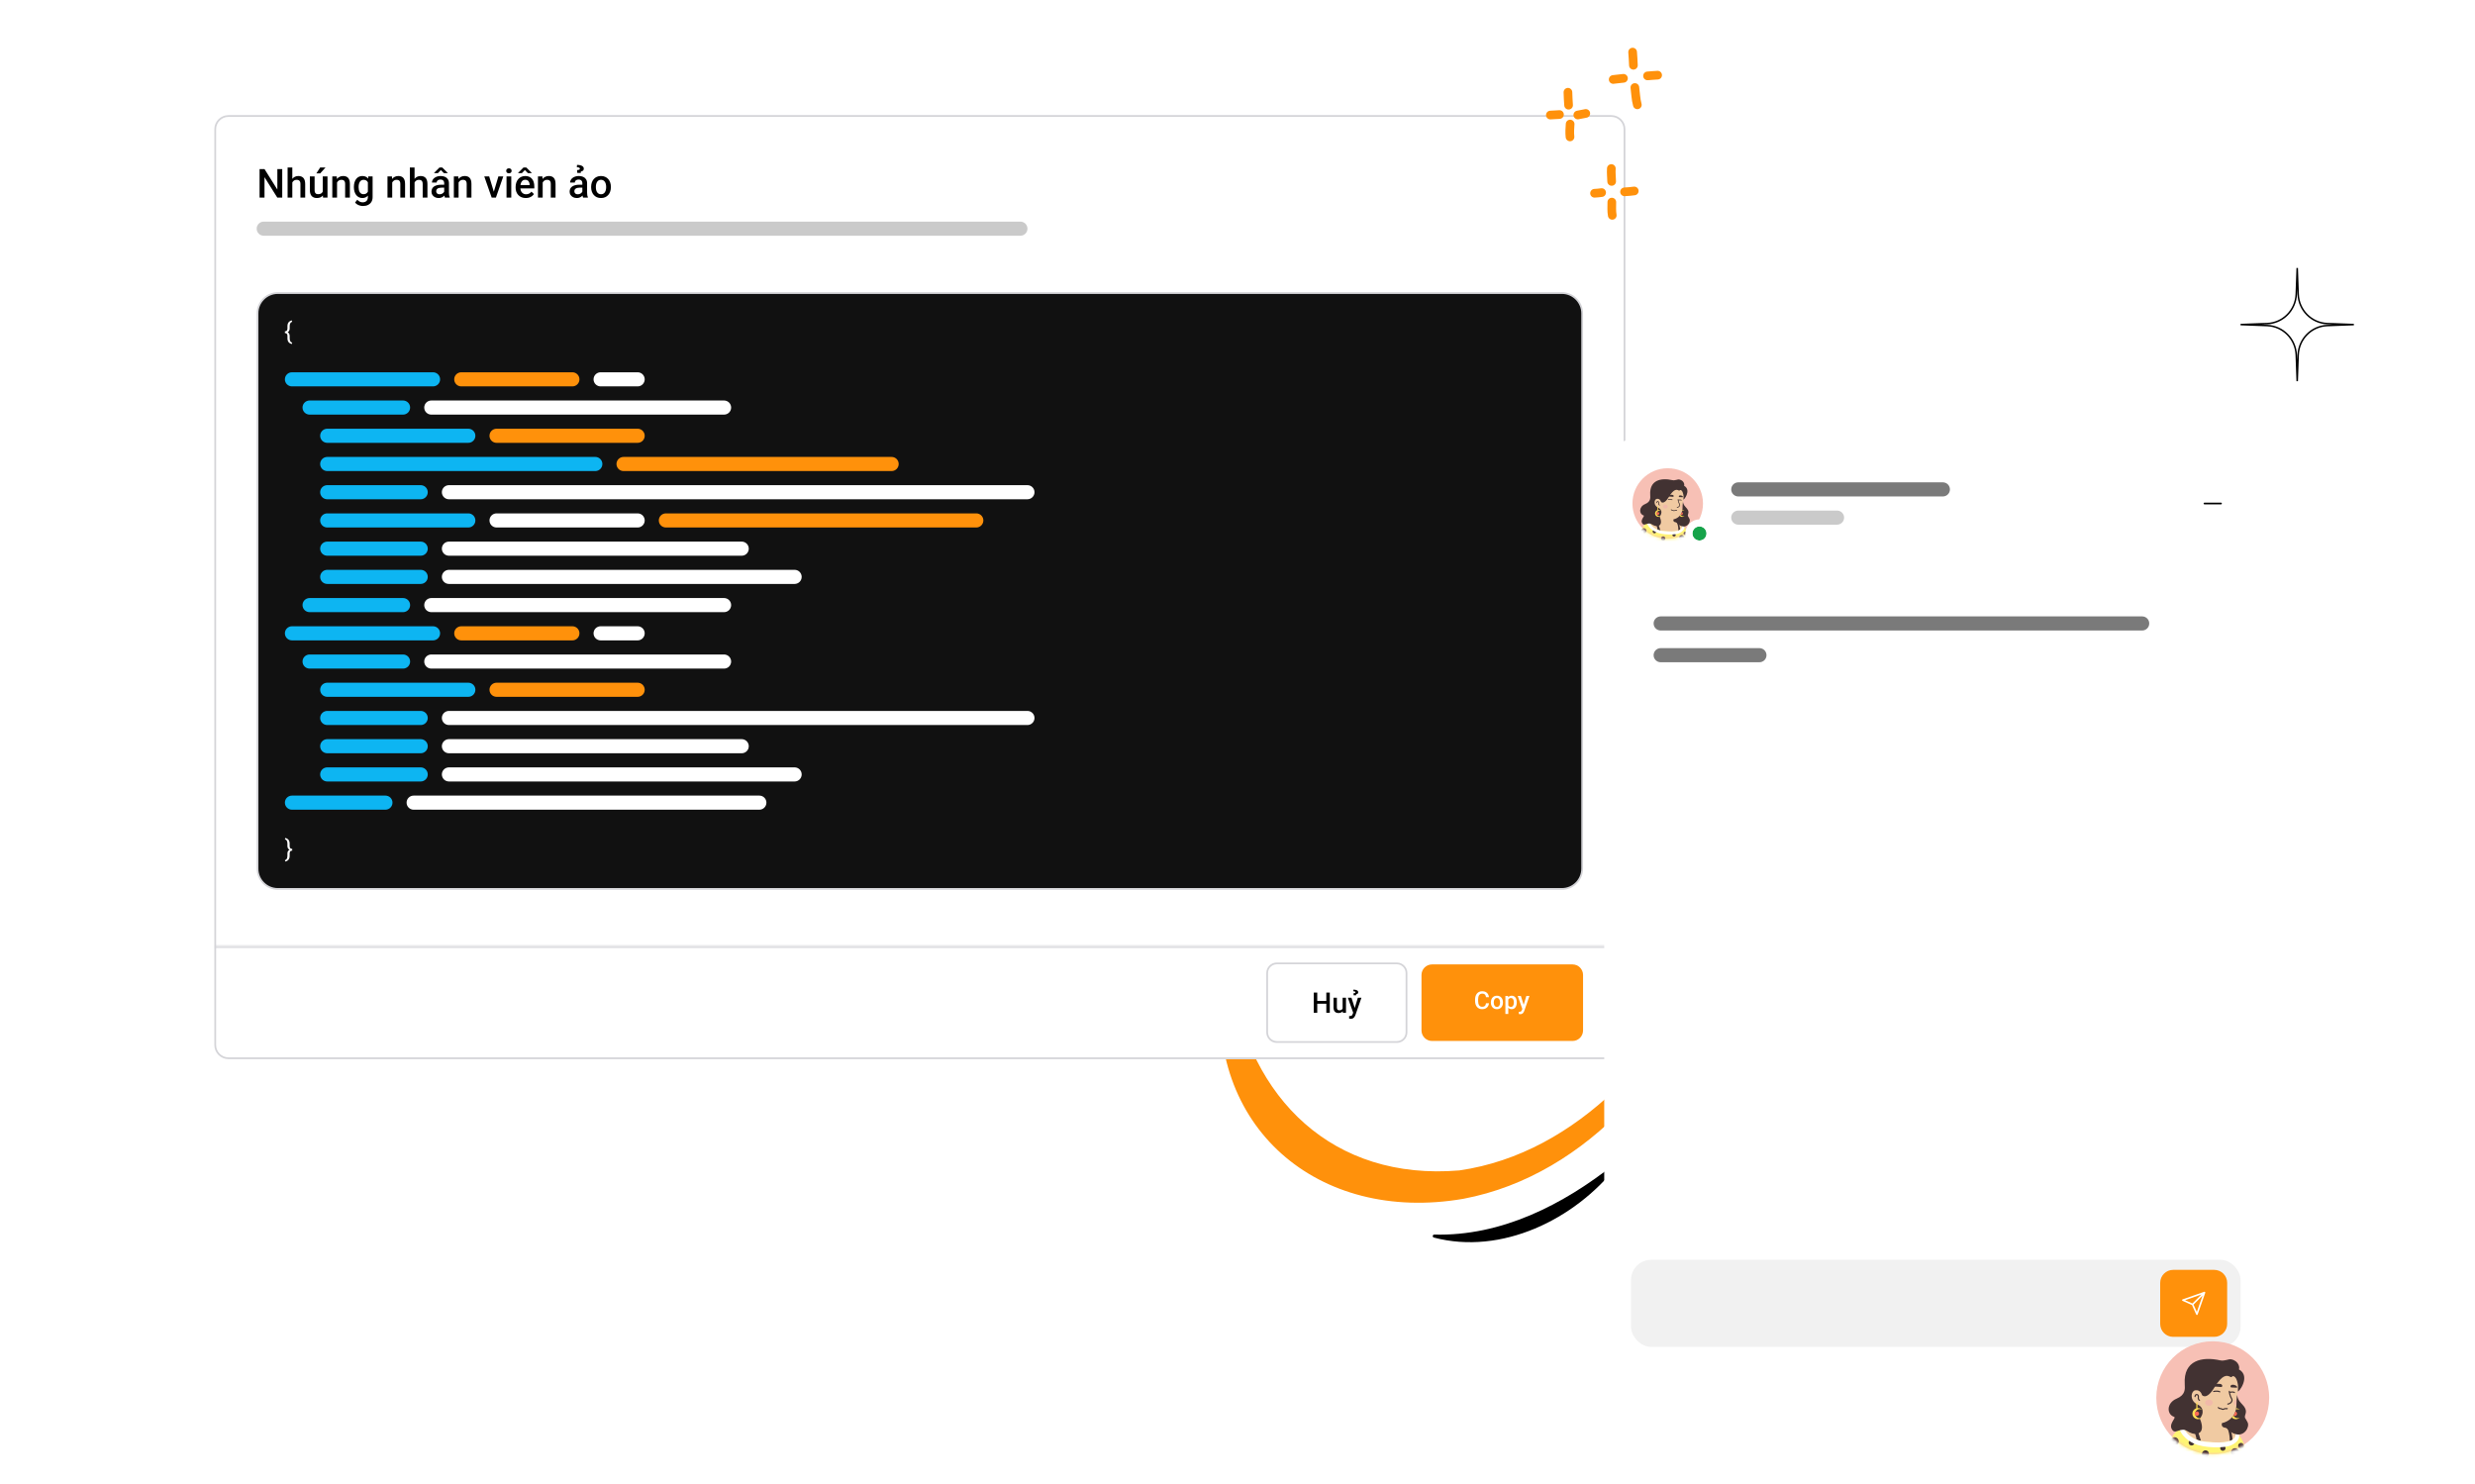 <svg width="739" height="443" viewBox="0 0 739 443" fill="none" xmlns="http://www.w3.org/2000/svg">
<path d="M359.795 300.47C362.054 298.097 363.779 295.268 364.854 292.172C359.55 336.429 393.525 365.439 436.912 357.951C474.505 350.867 502.26 317.077 514.224 282.344C514.267 282.215 514.283 282.078 514.27 281.943C514.257 281.807 514.216 281.676 514.15 281.557C514.084 281.439 513.994 281.335 513.886 281.253C513.777 281.171 513.653 281.112 513.521 281.08C513.296 281.026 513.059 281.052 512.851 281.154C512.643 281.257 512.478 281.429 512.384 281.641C498.424 313.323 471.272 344.362 435.737 349.473C398.062 352.643 373.023 328.153 367.595 291.908C371.07 295.375 375.236 298.074 379.821 299.829C379.907 299.863 380.002 299.866 380.091 299.838C380.179 299.809 380.255 299.751 380.305 299.674C380.355 299.596 380.377 299.503 380.367 299.411C380.357 299.319 380.315 299.233 380.249 299.168C375.784 294.609 371.571 290.317 367.587 284.269C365.188 280.615 364.113 279.289 363.093 284.264C361.853 290.308 360.495 296.932 356.495 301.81C356.422 301.912 356.386 302.035 356.392 302.16C356.399 302.285 356.448 302.403 356.532 302.496C356.615 302.589 356.728 302.651 356.851 302.671C356.974 302.692 357.101 302.669 357.209 302.607C358.154 302.002 359.022 301.284 359.795 300.47Z" fill="#FF910B"/>
<path d="M482.816 348.097C470.222 364.173 448.3 374.848 428.107 369.515C428.005 369.482 427.918 369.414 427.862 369.322C427.805 369.231 427.783 369.122 427.799 369.016C427.816 368.91 427.869 368.813 427.951 368.743C428.032 368.672 428.135 368.633 428.243 368.632C448.272 369.149 466.689 359.766 482.196 347.469C482.283 347.407 482.389 347.377 482.495 347.386C482.601 347.395 482.701 347.441 482.776 347.517C482.851 347.593 482.896 347.693 482.903 347.8C482.911 347.906 482.88 348.012 482.816 348.097Z" fill="black"/>
<path d="M487.622 341.66C488.684 339.261 490.413 337.217 492.603 335.772C492.682 335.717 492.776 335.685 492.874 335.682C492.971 335.679 493.067 335.704 493.15 335.754C493.233 335.804 493.3 335.877 493.343 335.964C493.385 336.052 493.402 336.149 493.39 336.246C493.141 337.625 492.533 338.914 491.629 339.985C490.724 341.055 489.554 341.869 488.236 342.345C488.143 342.375 488.044 342.377 487.95 342.352C487.856 342.327 487.771 342.274 487.706 342.202C487.641 342.129 487.598 342.04 487.583 341.943C487.568 341.847 487.582 341.748 487.622 341.66Z" fill="white"/>
<g filter="url(#filter0_dd_6701_96216)">
<g clip-path="url(#clip0_6701_96216)">
<path d="M64 31.213C64 28.886 65.886 27 68.213 27H481.103C483.43 27 485.316 28.886 485.316 31.213V304.657C485.316 306.984 483.43 308.871 481.103 308.871H68.213C65.886 308.871 64 306.984 64 304.657V31.213Z" fill="white"/>
<path d="M84.273 43.107V51.639H82.803L78.977 45.527V51.639H77.506V43.107H78.977L82.814 49.23V43.107H84.273ZM87.279 42.639V51.639H85.873V42.639H87.279ZM87.033 48.234L86.576 48.228C86.58 47.791 86.641 47.387 86.758 47.016C86.879 46.645 87.047 46.322 87.262 46.049C87.481 45.772 87.742 45.559 88.047 45.41C88.352 45.258 88.689 45.182 89.061 45.182C89.373 45.182 89.654 45.225 89.904 45.31C90.158 45.397 90.377 45.535 90.561 45.727C90.744 45.914 90.883 46.16 90.977 46.465C91.074 46.766 91.123 47.133 91.123 47.566V51.639H89.705V47.555C89.705 47.25 89.66 47.008 89.57 46.828C89.484 46.648 89.357 46.52 89.189 46.441C89.022 46.359 88.816 46.318 88.574 46.318C88.32 46.318 88.096 46.369 87.9 46.471C87.709 46.572 87.549 46.711 87.42 46.887C87.291 47.062 87.193 47.266 87.127 47.496C87.064 47.727 87.033 47.973 87.033 48.234ZM96.367 50.145V45.299H97.785V51.639H96.449L96.367 50.145ZM96.566 48.826L97.041 48.815C97.041 49.24 96.994 49.633 96.9 49.992C96.807 50.348 96.662 50.658 96.467 50.924C96.272 51.185 96.022 51.391 95.717 51.539C95.412 51.684 95.047 51.756 94.621 51.756C94.312 51.756 94.029 51.711 93.772 51.621C93.514 51.531 93.291 51.393 93.103 51.205C92.92 51.018 92.777 50.773 92.676 50.473C92.574 50.172 92.523 49.812 92.523 49.395V45.299H93.936V49.406C93.936 49.637 93.963 49.83 94.018 49.986C94.072 50.139 94.147 50.262 94.24 50.355C94.334 50.449 94.443 50.516 94.568 50.555C94.693 50.594 94.826 50.613 94.967 50.613C95.369 50.613 95.686 50.535 95.916 50.379C96.15 50.219 96.316 50.004 96.414 49.734C96.516 49.465 96.566 49.162 96.566 48.826ZM94.457 44.402L95.6 42.639H97.193L95.6 44.402H94.457ZM100.633 46.652V51.639H99.221V45.299H100.551L100.633 46.652ZM100.381 48.234L99.924 48.228C99.928 47.779 99.99 47.367 100.111 46.992C100.236 46.617 100.408 46.295 100.627 46.025C100.85 45.756 101.115 45.549 101.424 45.404C101.732 45.256 102.076 45.182 102.455 45.182C102.76 45.182 103.035 45.225 103.281 45.31C103.531 45.393 103.744 45.527 103.92 45.715C104.1 45.902 104.236 46.147 104.33 46.447C104.424 46.744 104.471 47.109 104.471 47.543V51.639H103.053V47.537C103.053 47.232 103.008 46.992 102.918 46.816C102.832 46.637 102.705 46.51 102.537 46.435C102.373 46.357 102.168 46.318 101.922 46.318C101.68 46.318 101.463 46.369 101.271 46.471C101.08 46.572 100.918 46.711 100.785 46.887C100.656 47.062 100.557 47.266 100.486 47.496C100.416 47.727 100.381 47.973 100.381 48.234ZM109.973 45.299H111.256V51.463C111.256 52.033 111.135 52.518 110.893 52.916C110.65 53.315 110.312 53.617 109.879 53.824C109.445 54.035 108.943 54.141 108.373 54.141C108.131 54.141 107.861 54.105 107.564 54.035C107.271 53.965 106.986 53.852 106.709 53.695C106.436 53.543 106.207 53.342 106.023 53.092L106.686 52.26C106.912 52.529 107.162 52.727 107.436 52.852C107.709 52.977 107.996 53.039 108.297 53.039C108.621 53.039 108.896 52.978 109.123 52.857C109.354 52.74 109.531 52.566 109.656 52.336C109.781 52.105 109.844 51.824 109.844 51.492V46.734L109.973 45.299ZM105.666 48.539V48.416C105.666 47.935 105.725 47.498 105.842 47.103C105.959 46.705 106.127 46.363 106.346 46.078C106.564 45.789 106.83 45.568 107.143 45.416C107.455 45.26 107.809 45.182 108.203 45.182C108.613 45.182 108.963 45.256 109.252 45.404C109.545 45.553 109.789 45.766 109.984 46.043C110.18 46.316 110.332 46.645 110.441 47.027C110.555 47.406 110.639 47.828 110.693 48.293V48.685C110.643 49.139 110.557 49.553 110.436 49.928C110.314 50.303 110.154 50.627 109.955 50.9C109.756 51.174 109.51 51.385 109.217 51.533C108.928 51.682 108.586 51.756 108.191 51.756C107.805 51.756 107.455 51.676 107.143 51.516C106.834 51.355 106.568 51.131 106.346 50.842C106.127 50.553 105.959 50.213 105.842 49.822C105.725 49.428 105.666 49 105.666 48.539ZM107.078 48.416V48.539C107.078 48.828 107.105 49.098 107.16 49.348C107.219 49.598 107.307 49.818 107.424 50.01C107.545 50.197 107.697 50.346 107.881 50.455C108.068 50.56 108.289 50.613 108.543 50.613C108.875 50.613 109.146 50.543 109.357 50.402C109.572 50.262 109.736 50.072 109.85 49.834C109.967 49.592 110.049 49.322 110.096 49.025V47.965C110.072 47.734 110.023 47.52 109.949 47.32C109.879 47.121 109.783 46.947 109.662 46.799C109.541 46.647 109.389 46.529 109.205 46.447C109.021 46.361 108.805 46.318 108.555 46.318C108.301 46.318 108.08 46.373 107.893 46.482C107.705 46.592 107.551 46.742 107.43 46.934C107.312 47.125 107.225 47.348 107.166 47.602C107.107 47.855 107.078 48.127 107.078 48.416ZM117.109 46.652V51.639H115.697V45.299H117.027L117.109 46.652ZM116.857 48.234L116.4 48.228C116.404 47.779 116.467 47.367 116.588 46.992C116.713 46.617 116.885 46.295 117.104 46.025C117.326 45.756 117.592 45.549 117.9 45.404C118.209 45.256 118.553 45.182 118.932 45.182C119.236 45.182 119.512 45.225 119.758 45.31C120.008 45.393 120.221 45.527 120.396 45.715C120.576 45.902 120.713 46.147 120.807 46.447C120.9 46.744 120.947 47.109 120.947 47.543V51.639H119.529V47.537C119.529 47.232 119.484 46.992 119.395 46.816C119.309 46.637 119.182 46.51 119.014 46.435C118.85 46.357 118.645 46.318 118.398 46.318C118.156 46.318 117.939 46.369 117.748 46.471C117.557 46.572 117.395 46.711 117.262 46.887C117.133 47.062 117.033 47.266 116.963 47.496C116.893 47.727 116.857 47.973 116.857 48.234ZM123.783 42.639V51.639H122.377V42.639H123.783ZM123.537 48.234L123.08 48.228C123.084 47.791 123.145 47.387 123.262 47.016C123.383 46.645 123.551 46.322 123.766 46.049C123.984 45.772 124.246 45.559 124.551 45.41C124.855 45.258 125.193 45.182 125.564 45.182C125.877 45.182 126.158 45.225 126.408 45.31C126.662 45.397 126.881 45.535 127.064 45.727C127.248 45.914 127.387 46.16 127.48 46.465C127.578 46.766 127.627 47.133 127.627 47.566V51.639H126.209V47.555C126.209 47.25 126.164 47.008 126.074 46.828C125.988 46.648 125.861 46.52 125.693 46.441C125.525 46.359 125.32 46.318 125.078 46.318C124.824 46.318 124.6 46.369 124.404 46.471C124.213 46.572 124.053 46.711 123.924 46.887C123.795 47.062 123.697 47.266 123.631 47.496C123.568 47.727 123.537 47.973 123.537 48.234ZM132.631 50.367V47.344C132.631 47.117 132.59 46.922 132.508 46.758C132.426 46.594 132.301 46.467 132.133 46.377C131.969 46.287 131.762 46.242 131.512 46.242C131.281 46.242 131.082 46.281 130.914 46.359C130.746 46.438 130.615 46.543 130.521 46.676C130.428 46.809 130.381 46.959 130.381 47.127H128.975C128.975 46.877 129.035 46.635 129.156 46.4C129.277 46.166 129.453 45.957 129.684 45.773C129.914 45.59 130.189 45.445 130.51 45.34C130.83 45.234 131.189 45.182 131.588 45.182C132.064 45.182 132.486 45.262 132.854 45.422C133.225 45.582 133.516 45.824 133.727 46.148C133.941 46.469 134.049 46.871 134.049 47.355V50.174C134.049 50.463 134.068 50.723 134.107 50.953C134.15 51.18 134.211 51.377 134.289 51.545V51.639H132.842C132.775 51.486 132.723 51.293 132.684 51.059C132.648 50.82 132.631 50.59 132.631 50.367ZM132.836 47.783L132.848 48.656H131.834C131.572 48.656 131.342 48.682 131.143 48.732C130.943 48.779 130.777 48.85 130.645 48.943C130.512 49.037 130.412 49.15 130.346 49.283C130.279 49.416 130.246 49.566 130.246 49.734C130.246 49.902 130.285 50.057 130.363 50.197C130.441 50.334 130.555 50.441 130.703 50.52C130.855 50.598 131.039 50.637 131.254 50.637C131.543 50.637 131.795 50.578 132.01 50.461C132.229 50.34 132.4 50.193 132.525 50.022C132.65 49.846 132.717 49.68 132.725 49.523L133.182 50.15C133.135 50.31 133.055 50.482 132.941 50.666C132.828 50.85 132.68 51.025 132.496 51.193C132.316 51.357 132.1 51.492 131.846 51.598C131.596 51.703 131.307 51.756 130.979 51.756C130.564 51.756 130.195 51.674 129.871 51.51C129.547 51.342 129.293 51.117 129.109 50.836C128.926 50.551 128.834 50.228 128.834 49.869C128.834 49.533 128.896 49.236 129.021 48.978C129.15 48.717 129.338 48.498 129.584 48.322C129.834 48.147 130.139 48.014 130.498 47.924C130.857 47.83 131.268 47.783 131.729 47.783H132.836ZM132.057 42.639L133.68 44.256V44.32H132.537L131.641 43.4L130.744 44.32H129.625V44.244L131.225 42.639H132.057ZM136.926 46.652V51.639H135.514V45.299H136.844L136.926 46.652ZM136.674 48.234L136.217 48.228C136.221 47.779 136.283 47.367 136.404 46.992C136.529 46.617 136.701 46.295 136.92 46.025C137.143 45.756 137.408 45.549 137.717 45.404C138.025 45.256 138.369 45.182 138.748 45.182C139.053 45.182 139.328 45.225 139.574 45.31C139.824 45.393 140.037 45.527 140.213 45.715C140.393 45.902 140.529 46.147 140.623 46.447C140.717 46.744 140.764 47.109 140.764 47.543V51.639H139.346V47.537C139.346 47.232 139.301 46.992 139.211 46.816C139.125 46.637 138.998 46.51 138.83 46.435C138.666 46.357 138.461 46.318 138.215 46.318C137.973 46.318 137.756 46.369 137.564 46.471C137.373 46.572 137.211 46.711 137.078 46.887C136.949 47.062 136.85 47.266 136.779 47.496C136.709 47.727 136.674 47.973 136.674 48.234ZM147.256 50.52L148.809 45.299H150.273L148.07 51.639H147.156L147.256 50.52ZM146.066 45.299L147.648 50.543L147.725 51.639H146.811L144.596 45.299H146.066ZM152.658 45.299V51.639H151.24V45.299H152.658ZM151.146 43.635C151.146 43.42 151.217 43.242 151.357 43.102C151.502 42.957 151.701 42.885 151.955 42.885C152.205 42.885 152.402 42.957 152.547 43.102C152.691 43.242 152.764 43.42 152.764 43.635C152.764 43.846 152.691 44.022 152.547 44.162C152.402 44.303 152.205 44.373 151.955 44.373C151.701 44.373 151.502 44.303 151.357 44.162C151.217 44.022 151.146 43.846 151.146 43.635ZM157 51.756C156.531 51.756 156.107 51.68 155.729 51.527C155.354 51.371 155.033 51.154 154.768 50.877C154.506 50.6 154.305 50.273 154.164 49.898C154.023 49.523 153.953 49.119 153.953 48.685V48.451C153.953 47.955 154.025 47.506 154.17 47.103C154.314 46.701 154.516 46.357 154.773 46.072C155.031 45.783 155.336 45.562 155.688 45.41C156.039 45.258 156.42 45.182 156.83 45.182C157.283 45.182 157.68 45.258 158.02 45.41C158.359 45.562 158.641 45.777 158.863 46.055C159.09 46.328 159.258 46.654 159.367 47.033C159.48 47.412 159.537 47.83 159.537 48.287V48.891H154.639V47.877H158.143V47.766C158.135 47.512 158.084 47.273 157.99 47.051C157.9 46.828 157.762 46.648 157.574 46.512C157.387 46.375 157.137 46.307 156.824 46.307C156.59 46.307 156.381 46.357 156.197 46.459C156.018 46.557 155.867 46.699 155.746 46.887C155.625 47.074 155.531 47.301 155.465 47.566C155.402 47.828 155.371 48.123 155.371 48.451V48.685C155.371 48.963 155.408 49.221 155.482 49.459C155.561 49.693 155.674 49.898 155.822 50.074C155.971 50.25 156.15 50.389 156.361 50.49C156.572 50.588 156.812 50.637 157.082 50.637C157.422 50.637 157.725 50.568 157.99 50.432C158.256 50.295 158.486 50.102 158.682 49.852L159.426 50.572C159.289 50.772 159.111 50.963 158.893 51.147C158.674 51.326 158.406 51.473 158.09 51.586C157.777 51.699 157.414 51.756 157 51.756ZM157.141 42.639L158.764 44.256V44.32H157.621L156.725 43.4L155.828 44.32H154.709V44.244L156.309 42.639H157.141ZM162.039 46.652V51.639H160.627V45.299H161.957L162.039 46.652ZM161.787 48.234L161.33 48.228C161.334 47.779 161.396 47.367 161.518 46.992C161.643 46.617 161.814 46.295 162.033 46.025C162.256 45.756 162.521 45.549 162.83 45.404C163.139 45.256 163.482 45.182 163.861 45.182C164.166 45.182 164.441 45.225 164.688 45.31C164.938 45.393 165.15 45.527 165.326 45.715C165.506 45.902 165.643 46.147 165.736 46.447C165.83 46.744 165.877 47.109 165.877 47.543V51.639H164.459V47.537C164.459 47.232 164.414 46.992 164.324 46.816C164.238 46.637 164.111 46.51 163.943 46.435C163.779 46.357 163.574 46.318 163.328 46.318C163.086 46.318 162.869 46.369 162.678 46.471C162.486 46.572 162.324 46.711 162.191 46.887C162.062 47.062 161.963 47.266 161.893 47.496C161.822 47.727 161.787 47.973 161.787 48.234ZM173.881 50.367V47.344C173.881 47.117 173.84 46.922 173.758 46.758C173.676 46.594 173.551 46.467 173.383 46.377C173.219 46.287 173.012 46.242 172.762 46.242C172.531 46.242 172.332 46.281 172.164 46.359C171.996 46.438 171.865 46.543 171.771 46.676C171.678 46.809 171.631 46.959 171.631 47.127H170.225C170.225 46.877 170.285 46.635 170.406 46.4C170.527 46.166 170.703 45.957 170.934 45.773C171.164 45.59 171.439 45.445 171.76 45.34C172.08 45.234 172.439 45.182 172.838 45.182C173.314 45.182 173.736 45.262 174.104 45.422C174.475 45.582 174.766 45.824 174.977 46.148C175.191 46.469 175.299 46.871 175.299 47.355V50.174C175.299 50.463 175.318 50.723 175.357 50.953C175.4 51.18 175.461 51.377 175.539 51.545V51.639H174.092C174.025 51.486 173.973 51.293 173.934 51.059C173.898 50.82 173.881 50.59 173.881 50.367ZM174.086 47.783L174.098 48.656H173.084C172.822 48.656 172.592 48.682 172.393 48.732C172.193 48.779 172.027 48.85 171.895 48.943C171.762 49.037 171.662 49.15 171.596 49.283C171.529 49.416 171.496 49.566 171.496 49.734C171.496 49.902 171.535 50.057 171.613 50.197C171.691 50.334 171.805 50.441 171.953 50.52C172.105 50.598 172.289 50.637 172.504 50.637C172.793 50.637 173.045 50.578 173.26 50.461C173.479 50.34 173.65 50.193 173.775 50.022C173.9 49.846 173.967 49.68 173.975 49.523L174.432 50.15C174.385 50.31 174.305 50.482 174.191 50.666C174.078 50.85 173.93 51.025 173.746 51.193C173.566 51.357 173.35 51.492 173.096 51.598C172.846 51.703 172.557 51.756 172.229 51.756C171.814 51.756 171.445 51.674 171.121 51.51C170.797 51.342 170.543 51.117 170.359 50.836C170.176 50.551 170.084 50.228 170.084 49.869C170.084 49.533 170.146 49.236 170.271 48.978C170.4 48.717 170.588 48.498 170.834 48.322C171.084 48.147 171.389 48.014 171.748 47.924C172.107 47.83 172.518 47.783 172.979 47.783H174.086ZM173.418 44.25H172.369L172.316 43.412C172.516 43.4 172.676 43.381 172.797 43.353C172.918 43.322 173.006 43.279 173.061 43.225C173.119 43.166 173.148 43.09 173.148 42.996C173.148 42.918 173.125 42.852 173.078 42.797C173.035 42.742 172.973 42.699 172.891 42.668C172.809 42.633 172.713 42.609 172.604 42.598C172.494 42.582 172.375 42.574 172.246 42.574L172.287 41.865C172.619 41.865 172.91 41.893 173.16 41.947C173.414 41.998 173.625 42.072 173.793 42.17C173.965 42.268 174.094 42.385 174.18 42.522C174.27 42.658 174.314 42.812 174.314 42.984C174.314 43.266 174.221 43.473 174.033 43.605C173.846 43.738 173.641 43.82 173.418 43.852V44.25ZM176.506 48.539V48.404C176.506 47.947 176.572 47.523 176.705 47.133C176.838 46.738 177.029 46.397 177.279 46.107C177.533 45.815 177.842 45.588 178.205 45.428C178.572 45.264 178.986 45.182 179.447 45.182C179.912 45.182 180.326 45.264 180.689 45.428C181.057 45.588 181.367 45.815 181.621 46.107C181.875 46.397 182.068 46.738 182.201 47.133C182.334 47.523 182.4 47.947 182.4 48.404V48.539C182.4 48.996 182.334 49.42 182.201 49.81C182.068 50.201 181.875 50.543 181.621 50.836C181.367 51.125 181.059 51.352 180.695 51.516C180.332 51.676 179.92 51.756 179.459 51.756C178.994 51.756 178.578 51.676 178.211 51.516C177.848 51.352 177.539 51.125 177.285 50.836C177.031 50.543 176.838 50.201 176.705 49.81C176.572 49.42 176.506 48.996 176.506 48.539ZM177.918 48.404V48.539C177.918 48.824 177.947 49.094 178.006 49.348C178.064 49.602 178.156 49.824 178.281 50.016C178.406 50.207 178.566 50.357 178.762 50.467C178.957 50.576 179.189 50.631 179.459 50.631C179.721 50.631 179.947 50.576 180.139 50.467C180.334 50.357 180.494 50.207 180.619 50.016C180.744 49.824 180.836 49.602 180.895 49.348C180.957 49.094 180.988 48.824 180.988 48.539V48.404C180.988 48.123 180.957 47.857 180.895 47.607C180.836 47.353 180.742 47.129 180.613 46.934C180.488 46.738 180.328 46.586 180.133 46.477C179.941 46.363 179.713 46.307 179.447 46.307C179.182 46.307 178.951 46.363 178.756 46.477C178.564 46.586 178.406 46.738 178.281 46.934C178.156 47.129 178.064 47.353 178.006 47.607C177.947 47.857 177.918 48.123 177.918 48.404Z" fill="black"/>
<path d="M76.639 60.905C76.639 59.742 77.582 58.799 78.745 58.799H304.676C305.84 58.799 306.783 59.742 306.783 60.905C306.783 62.069 305.84 63.012 304.676 63.012H78.745C77.582 63.012 76.639 62.069 76.639 60.905Z" fill="#CACACA"/>
<path d="M82.958 80.129H466.356C469.701 80.129 472.413 82.84 472.413 86.185V251.993C472.413 255.338 469.701 258.05 466.356 258.05H82.958C79.613 258.05 76.903 255.338 76.902 251.993V86.185C76.903 82.84 79.614 80.129 82.958 80.129Z" fill="#111111"/>
<path d="M82.958 80.129H466.356C469.701 80.129 472.413 82.84 472.413 86.185V251.993C472.413 255.338 469.701 258.05 466.356 258.05H82.958C79.613 258.05 76.903 255.338 76.902 251.993V86.185C76.903 82.84 79.614 80.129 82.958 80.129Z" stroke="#D4D4D8" stroke-width="0.527"/>
<path d="M87.109 88.291L87.25 88.701C86.964 88.79 86.767 88.95 86.659 89.18C86.551 89.408 86.497 89.67 86.497 89.965V90.71C86.497 90.95 86.448 91.169 86.35 91.365C86.254 91.56 86.1 91.715 85.889 91.83C85.68 91.945 85.405 92.003 85.064 92.003V91.564C85.336 91.564 85.53 91.487 85.648 91.333C85.768 91.18 85.828 90.972 85.828 90.71V89.965C85.828 89.713 85.866 89.478 85.943 89.259C86.022 89.039 86.154 88.845 86.339 88.68C86.526 88.512 86.783 88.382 87.109 88.291ZM87.25 94.944L87.109 95.358C86.783 95.264 86.526 95.135 86.339 94.969C86.154 94.804 86.022 94.61 85.943 94.39C85.866 94.171 85.828 93.936 85.828 93.684V92.942C85.828 92.767 85.801 92.616 85.749 92.489C85.696 92.362 85.613 92.263 85.5 92.194C85.39 92.121 85.245 92.085 85.064 92.085V91.646C85.405 91.646 85.68 91.704 85.889 91.819C86.1 91.934 86.254 92.09 86.35 92.287C86.448 92.481 86.497 92.7 86.497 92.942V93.684C86.497 93.881 86.52 94.063 86.566 94.231C86.614 94.399 86.692 94.544 86.8 94.667C86.91 94.792 87.06 94.884 87.25 94.944Z" fill="white"/>
<path d="M85.064 105.892C85.064 104.728 86.008 103.785 87.171 103.785H129.303C130.466 103.785 131.409 104.728 131.409 105.892C131.409 107.055 130.466 107.998 129.303 107.998H87.171C86.008 107.998 85.064 107.055 85.064 105.892Z" fill="#0DB5F2"/>
<path d="M135.623 105.892C135.623 104.728 136.566 103.785 137.73 103.785H170.908C172.072 103.785 173.015 104.728 173.015 105.892C173.015 107.055 172.072 107.998 170.908 107.998H137.73C136.566 107.998 135.623 107.055 135.623 105.892Z" fill="#FF910B"/>
<path d="M177.227 105.892C177.227 104.728 178.17 103.785 179.333 103.785H190.393C191.556 103.785 192.499 104.728 192.499 105.892C192.499 107.055 191.556 107.998 190.393 107.998H179.333C178.17 107.998 177.227 107.055 177.227 105.892Z" fill="white"/>
<path d="M90.33 114.318C90.33 113.154 91.273 112.211 92.437 112.211H120.349C121.512 112.211 122.455 113.154 122.455 114.318C122.455 115.481 121.512 116.424 120.349 116.424H92.437C91.273 116.424 90.33 115.481 90.33 114.318Z" fill="#0DB5F2"/>
<path d="M126.67 114.318C126.67 113.154 127.613 112.211 128.777 112.211H216.2C217.363 112.211 218.306 113.154 218.306 114.318C218.306 115.481 217.363 116.424 216.2 116.424H128.777C127.613 116.424 126.67 115.481 126.67 114.318Z" fill="white"/>
<path d="M95.598 122.745C95.598 121.582 96.541 120.639 97.704 120.639H139.836C140.999 120.639 141.942 121.582 141.942 122.745C141.942 123.909 140.999 124.852 139.836 124.852H97.704C96.541 124.852 95.598 123.909 95.598 122.745Z" fill="#0DB5F2"/>
<path d="M146.154 122.745C146.154 121.582 147.097 120.639 148.261 120.639H190.393C191.556 120.639 192.499 121.582 192.499 122.745C192.499 123.909 191.556 124.852 190.393 124.852H148.261C147.097 124.852 146.154 123.909 146.154 122.745Z" fill="#FF910B"/>
<path d="M95.598 131.171C95.598 130.008 96.541 129.064 97.704 129.064H177.754C178.918 129.064 179.861 130.008 179.861 131.171C179.861 132.334 178.918 133.278 177.754 133.278H97.704C96.541 133.278 95.598 132.334 95.598 131.171Z" fill="#0DB5F2"/>
<path d="M184.074 131.171C184.074 130.008 185.017 129.064 186.181 129.064H266.231C267.394 129.064 268.337 130.008 268.337 131.171C268.337 132.334 267.394 133.278 266.231 133.278H186.181C185.017 133.278 184.074 132.334 184.074 131.171Z" fill="#FF910B"/>
<path d="M95.598 139.597C95.598 138.433 96.541 137.49 97.704 137.49H125.616C126.78 137.49 127.723 138.433 127.723 139.597C127.723 140.76 126.78 141.703 125.616 141.703H97.704C96.541 141.703 95.598 140.76 95.598 139.597Z" fill="#0DB5F2"/>
<path d="M131.936 139.597C131.936 138.433 132.879 137.49 134.042 137.49H306.782C307.945 137.49 308.888 138.433 308.888 139.597C308.888 140.76 307.945 141.703 306.782 141.703H134.042C132.879 141.703 131.936 140.76 131.936 139.597Z" fill="white"/>
<path d="M95.598 148.023C95.598 146.859 96.541 145.916 97.704 145.916H139.836C140.999 145.916 141.942 146.859 141.942 148.023C141.942 149.186 140.999 150.129 139.836 150.129H97.704C96.541 150.129 95.598 149.186 95.598 148.023Z" fill="#0DB5F2"/>
<path d="M146.156 148.023C146.156 146.859 147.099 145.916 148.263 145.916H190.394C191.558 145.916 192.501 146.859 192.501 148.023C192.501 149.186 191.558 150.129 190.394 150.129H148.263C147.099 150.129 146.156 149.186 146.156 148.023Z" fill="white"/>
<path d="M196.713 148.023C196.713 146.859 197.656 145.916 198.819 145.916H291.509C292.673 145.916 293.616 146.859 293.616 148.023C293.616 149.186 292.673 150.129 291.509 150.129H198.819C197.656 150.129 196.713 149.186 196.713 148.023Z" fill="#FF910B"/>
<path d="M95.598 156.45C95.598 155.287 96.541 154.344 97.704 154.344H125.616C126.78 154.344 127.723 155.287 127.723 156.45C127.723 157.614 126.78 158.557 125.616 158.557H97.704C96.541 158.557 95.598 157.614 95.598 156.45Z" fill="#0DB5F2"/>
<path d="M131.936 156.45C131.936 155.287 132.879 154.344 134.042 154.344H221.465C222.629 154.344 223.572 155.287 223.572 156.45C223.572 157.614 222.629 158.557 221.465 158.557H134.042C132.879 158.557 131.936 157.614 131.936 156.45Z" fill="white"/>
<path d="M95.598 164.876C95.598 163.713 96.541 162.77 97.704 162.77H125.616C126.78 162.77 127.723 163.713 127.723 164.876C127.723 166.04 126.78 166.983 125.616 166.983H97.704C96.541 166.983 95.598 166.04 95.598 164.876Z" fill="#0DB5F2"/>
<path d="M131.936 164.876C131.936 163.713 132.879 162.77 134.042 162.77H237.265C238.428 162.77 239.371 163.713 239.371 164.876C239.371 166.04 238.428 166.983 237.265 166.983H134.042C132.879 166.983 131.936 166.04 131.936 164.876Z" fill="white"/>
<path d="M90.33 173.302C90.33 172.138 91.273 171.195 92.437 171.195H120.349C121.512 171.195 122.455 172.138 122.455 173.302C122.455 174.465 121.512 175.408 120.349 175.408H92.437C91.273 175.408 90.33 174.465 90.33 173.302Z" fill="#0DB5F2"/>
<path d="M126.67 173.302C126.67 172.138 127.613 171.195 128.777 171.195H216.2C217.363 171.195 218.306 172.138 218.306 173.302C218.306 174.465 217.363 175.408 216.2 175.408H128.777C127.613 175.408 126.67 174.465 126.67 173.302Z" fill="white"/>
<path d="M85.064 181.73C85.064 180.566 86.008 179.623 87.171 179.623H129.303C130.466 179.623 131.409 180.566 131.409 181.73C131.409 182.893 130.466 183.836 129.303 183.836H87.171C86.008 183.836 85.064 182.893 85.064 181.73Z" fill="#0DB5F2"/>
<path d="M135.623 181.73C135.623 180.566 136.566 179.623 137.73 179.623H170.908C172.072 179.623 173.015 180.566 173.015 181.73C173.015 182.893 172.072 183.836 170.908 183.836H137.73C136.566 183.836 135.623 182.893 135.623 181.73Z" fill="#FF910B"/>
<path d="M177.227 181.73C177.227 180.566 178.17 179.623 179.333 179.623H190.393C191.556 179.623 192.499 180.566 192.499 181.73C192.499 182.893 191.556 183.836 190.393 183.836H179.333C178.17 183.836 177.227 182.893 177.227 181.73Z" fill="white"/>
<path d="M90.33 190.155C90.33 188.992 91.273 188.049 92.437 188.049H120.349C121.512 188.049 122.455 188.992 122.455 190.155C122.455 191.319 121.512 192.262 120.349 192.262H92.437C91.273 192.262 90.33 191.319 90.33 190.155Z" fill="#0DB5F2"/>
<path d="M126.67 190.155C126.67 188.992 127.613 188.049 128.777 188.049H216.2C217.363 188.049 218.306 188.992 218.306 190.155C218.306 191.319 217.363 192.262 216.2 192.262H128.777C127.613 192.262 126.67 191.319 126.67 190.155Z" fill="white"/>
<path d="M95.598 198.581C95.598 197.418 96.541 196.475 97.704 196.475H139.836C140.999 196.475 141.942 197.418 141.942 198.581C141.942 199.745 140.999 200.688 139.836 200.688H97.704C96.541 200.688 95.598 199.745 95.598 198.581Z" fill="#0DB5F2"/>
<path d="M146.156 198.581C146.156 197.418 147.099 196.475 148.263 196.475H190.394C191.558 196.475 192.501 197.418 192.501 198.581C192.501 199.745 191.558 200.688 190.394 200.688H148.263C147.099 200.688 146.156 199.745 146.156 198.581Z" fill="#FF910B"/>
<path d="M95.598 207.007C95.598 205.844 96.541 204.9 97.704 204.9H125.616C126.78 204.9 127.723 205.844 127.723 207.007C127.723 208.17 126.78 209.114 125.616 209.114H97.704C96.541 209.114 95.598 208.17 95.598 207.007Z" fill="#0DB5F2"/>
<path d="M131.936 207.007C131.936 205.844 132.879 204.9 134.042 204.9H306.782C307.945 204.9 308.888 205.844 308.888 207.007C308.888 208.17 307.945 209.114 306.782 209.114H134.042C132.879 209.114 131.936 208.17 131.936 207.007Z" fill="white"/>
<path d="M95.598 215.435C95.598 214.271 96.541 213.328 97.704 213.328H125.616C126.78 213.328 127.723 214.271 127.723 215.435C127.723 216.598 126.78 217.541 125.616 217.541H97.704C96.541 217.541 95.598 216.598 95.598 215.435Z" fill="#0DB5F2"/>
<path d="M131.936 215.435C131.936 214.271 132.879 213.328 134.042 213.328H221.465C222.629 213.328 223.572 214.271 223.572 215.435C223.572 216.598 222.629 217.541 221.465 217.541H134.042C132.879 217.541 131.936 216.598 131.936 215.435Z" fill="white"/>
<path d="M95.598 223.86C95.598 222.697 96.541 221.754 97.704 221.754H125.616C126.78 221.754 127.723 222.697 127.723 223.86C127.723 225.024 126.78 225.967 125.616 225.967H97.704C96.541 225.967 95.598 225.024 95.598 223.86Z" fill="#0DB5F2"/>
<path d="M131.936 223.86C131.936 222.697 132.879 221.754 134.042 221.754H237.265C238.428 221.754 239.371 222.697 239.371 223.86C239.371 225.024 238.428 225.967 237.265 225.967H134.042C132.879 225.967 131.936 225.024 131.936 223.86Z" fill="white"/>
<path d="M85.064 232.286C85.064 231.123 86.008 230.18 87.171 230.18H115.083C116.247 230.18 117.19 231.123 117.19 232.286C117.19 233.45 116.247 234.393 115.083 234.393H87.171C86.008 234.393 85.064 233.45 85.064 232.286Z" fill="#0DB5F2"/>
<path d="M121.402 232.286C121.402 231.123 122.345 230.18 123.509 230.18H226.731C227.895 230.18 228.838 231.123 228.838 232.286C228.838 233.45 227.895 234.393 226.731 234.393H123.509C122.345 234.393 121.402 233.45 121.402 232.286Z" fill="white"/>
<path d="M85.064 243.229L85.205 242.818C85.534 242.91 85.79 243.039 85.975 243.207C86.162 243.373 86.294 243.566 86.371 243.787C86.448 244.005 86.487 244.24 86.487 244.492V245.238C86.487 245.41 86.513 245.562 86.566 245.691C86.618 245.818 86.7 245.917 86.811 245.986C86.923 246.056 87.07 246.091 87.25 246.091V246.498C86.911 246.498 86.636 246.444 86.425 246.336C86.214 246.225 86.059 246.075 85.961 245.886C85.865 245.694 85.817 245.478 85.817 245.238V244.492C85.817 244.296 85.794 244.113 85.749 243.945C85.703 243.775 85.625 243.628 85.514 243.506C85.406 243.381 85.257 243.289 85.064 243.229ZM85.205 249.885L85.064 249.471C85.254 249.411 85.403 249.319 85.511 249.194C85.621 249.072 85.699 248.927 85.745 248.759C85.793 248.591 85.817 248.408 85.817 248.211V247.47C85.817 247.227 85.865 247.011 85.961 246.822C86.059 246.632 86.214 246.483 86.425 246.375C86.636 246.265 86.911 246.21 87.25 246.21V246.613C86.981 246.613 86.787 246.691 86.666 246.847C86.546 247 86.487 247.208 86.487 247.47V248.211C86.487 248.463 86.448 248.699 86.371 248.917C86.294 249.138 86.162 249.331 85.975 249.497C85.79 249.662 85.534 249.792 85.205 249.885Z" fill="white"/>
<mask id="path-47-inside-1_6701_96216" fill="white">
<path d="M64 275.166H485.316V308.871H64V275.166Z"/>
</mask>
<path d="M64 275.166H485.316V308.871H64V275.166Z" fill="white"/>
<path d="M64 275.166V275.693H485.316V275.166V274.639H64V275.166Z" fill="#D4D4D8" mask="url(#path-47-inside-1_6701_96216)"/>
<path d="M381.241 280.283H417.078C418.671 280.283 419.962 281.574 419.962 283.167V300.872C419.962 302.465 418.671 303.756 417.078 303.756H381.241C379.648 303.756 378.358 302.465 378.357 300.872V283.167C378.358 281.574 379.648 280.283 381.241 280.283Z" stroke="#D4D4D8" stroke-width="0.527"/>
<path d="M396.257 291.507V292.332H393.056V291.507H396.257ZM393.313 288.989V295.02H392.273V288.989H393.313ZM397.057 288.989V295.02H396.021V288.989H397.057ZM400.892 293.963V290.538H401.894V295.02H400.95L400.892 293.963ZM401.033 293.032L401.368 293.023C401.368 293.324 401.335 293.602 401.269 293.856C401.203 294.107 401.101 294.326 400.962 294.514C400.824 294.699 400.648 294.844 400.432 294.949C400.217 295.051 399.959 295.102 399.658 295.102C399.44 295.102 399.24 295.071 399.057 295.007C398.875 294.944 398.718 294.846 398.585 294.713C398.455 294.581 398.355 294.408 398.283 294.195C398.211 293.983 398.175 293.729 398.175 293.433V290.538H399.173V293.442C399.173 293.604 399.193 293.741 399.231 293.852C399.27 293.959 399.322 294.046 399.389 294.112C399.455 294.179 399.532 294.226 399.621 294.253C399.709 294.281 399.803 294.295 399.902 294.295C400.187 294.295 400.41 294.24 400.573 294.129C400.739 294.016 400.856 293.864 400.925 293.673C400.997 293.483 401.033 293.269 401.033 293.032ZM404.218 294.531L405.436 290.538H406.504L404.707 295.703C404.665 295.813 404.611 295.933 404.545 296.063C404.479 296.193 404.392 296.316 404.284 296.432C404.179 296.551 404.048 296.646 403.891 296.718C403.733 296.792 403.543 296.829 403.319 296.829C403.231 296.829 403.145 296.821 403.062 296.805C402.982 296.791 402.906 296.776 402.835 296.759L402.83 295.997C402.858 296 402.891 296.002 402.93 296.005C402.971 296.008 403.004 296.009 403.029 296.009C403.195 296.009 403.333 295.989 403.443 295.947C403.554 295.909 403.644 295.845 403.713 295.757C403.784 295.668 403.845 295.55 403.895 295.401L404.218 294.531ZM403.53 290.538L404.595 293.893L404.773 294.945L404.081 295.123L402.453 290.538H403.53ZM404.914 289.797H404.172L404.135 289.205C404.276 289.196 404.389 289.182 404.475 289.163C404.56 289.141 404.622 289.111 404.661 289.072C404.702 289.031 404.723 288.977 404.723 288.91C404.723 288.855 404.707 288.808 404.673 288.77C404.643 288.731 404.599 288.701 404.541 288.679C404.483 288.654 404.415 288.637 404.338 288.629C404.261 288.618 404.176 288.612 404.085 288.612L404.114 288.111C404.349 288.111 404.555 288.13 404.731 288.169C404.911 288.205 405.06 288.257 405.179 288.327C405.3 288.396 405.391 288.478 405.452 288.575C405.516 288.672 405.547 288.781 405.547 288.902C405.547 289.101 405.481 289.247 405.349 289.341C405.216 289.435 405.071 289.493 404.914 289.515V289.797Z" fill="black"/>
<path d="M424.439 283.738C424.439 281.999 425.849 280.59 427.587 280.59H469.531C471.269 280.59 472.678 281.999 472.678 283.738V300.302C472.678 302.04 471.269 303.449 469.531 303.449H427.587C425.849 303.449 424.439 302.04 424.439 300.302V283.738Z" fill="#FF910B"/>
<path d="M454.698 293.459L455.752 290.002H456.677L455.121 294.474C455.085 294.57 455.038 294.674 454.981 294.786C454.924 294.898 454.848 295.005 454.755 295.105C454.664 295.208 454.551 295.291 454.414 295.353C454.278 295.417 454.113 295.449 453.919 295.449C453.843 295.449 453.769 295.442 453.697 295.428C453.628 295.416 453.562 295.403 453.5 295.389L453.496 294.729C453.52 294.731 453.549 294.733 453.582 294.736C453.618 294.738 453.647 294.739 453.668 294.739C453.812 294.739 453.931 294.721 454.027 294.686C454.123 294.652 454.2 294.597 454.26 294.521C454.322 294.444 454.375 294.341 454.418 294.212L454.698 293.459ZM454.102 290.002L455.024 292.907L455.178 293.818L454.579 293.972L453.17 290.002H454.102Z" fill="white"/>
<path d="M450.353 290.749V295.376H449.488V290.003H450.284L450.353 290.749ZM452.881 291.908V291.983C452.881 292.265 452.847 292.527 452.78 292.768C452.716 293.007 452.619 293.217 452.49 293.396C452.363 293.573 452.207 293.71 452.02 293.808C451.834 293.906 451.619 293.955 451.375 293.955C451.133 293.955 450.922 293.911 450.74 293.823C450.561 293.732 450.409 293.604 450.284 293.439C450.16 293.274 450.06 293.08 449.983 292.858C449.909 292.633 449.856 292.387 449.825 292.119V291.829C449.856 291.544 449.909 291.286 449.983 291.054C450.06 290.822 450.16 290.623 450.284 290.455C450.409 290.288 450.561 290.159 450.74 290.068C450.919 289.977 451.128 289.932 451.367 289.932C451.611 289.932 451.828 289.979 452.017 290.075C452.205 290.168 452.364 290.302 452.494 290.477C452.623 290.649 452.72 290.857 452.784 291.101C452.849 291.342 452.881 291.611 452.881 291.908ZM452.017 291.983V291.908C452.017 291.728 452 291.562 451.966 291.409C451.933 291.254 451.88 291.118 451.809 291C451.737 290.883 451.645 290.792 451.532 290.728C451.422 290.661 451.29 290.627 451.134 290.627C450.981 290.627 450.85 290.654 450.74 290.706C450.63 290.756 450.538 290.827 450.464 290.918C450.39 291.009 450.332 291.115 450.292 291.237C450.251 291.357 450.222 291.487 450.206 291.628V292.324C450.234 292.496 450.283 292.654 450.353 292.797C450.422 292.941 450.52 293.055 450.647 293.141C450.776 293.225 450.941 293.267 451.142 293.267C451.297 293.267 451.43 293.233 451.54 293.166C451.65 293.1 451.739 293.007 451.809 292.89C451.88 292.771 451.933 292.633 451.966 292.478C452 292.322 452.017 292.158 452.017 291.983Z" fill="white"/>
<path d="M445.152 291.987V291.904C445.152 291.624 445.193 291.365 445.274 291.126C445.356 290.884 445.473 290.675 445.626 290.498C445.781 290.319 445.97 290.18 446.192 290.082C446.417 289.982 446.671 289.932 446.953 289.932C447.237 289.932 447.491 289.982 447.713 290.082C447.938 290.18 448.128 290.319 448.283 290.498C448.439 290.675 448.557 290.884 448.638 291.126C448.719 291.365 448.76 291.624 448.76 291.904V291.987C448.76 292.266 448.719 292.526 448.638 292.765C448.557 293.004 448.439 293.213 448.283 293.392C448.128 293.569 447.939 293.708 447.717 293.808C447.494 293.906 447.242 293.955 446.96 293.955C446.675 293.955 446.421 293.906 446.196 293.808C445.974 293.708 445.785 293.569 445.629 293.392C445.474 293.213 445.356 293.004 445.274 292.765C445.193 292.526 445.152 292.266 445.152 291.987ZM446.017 291.904V291.987C446.017 292.161 446.035 292.326 446.07 292.481C446.106 292.637 446.162 292.773 446.239 292.89C446.315 293.007 446.414 293.1 446.533 293.166C446.653 293.233 446.795 293.267 446.96 293.267C447.12 293.267 447.259 293.233 447.376 293.166C447.495 293.1 447.593 293.007 447.67 292.89C447.746 292.773 447.803 292.637 447.838 292.481C447.877 292.326 447.896 292.161 447.896 291.987V291.904C447.896 291.732 447.877 291.569 447.838 291.416C447.803 291.261 447.745 291.123 447.666 291.004C447.59 290.884 447.492 290.791 447.372 290.724C447.255 290.655 447.115 290.62 446.953 290.62C446.79 290.62 446.649 290.655 446.529 290.724C446.412 290.791 446.315 290.884 446.239 291.004C446.162 291.123 446.106 291.261 446.07 291.416C446.035 291.569 446.017 291.732 446.017 291.904Z" fill="white"/>
<path d="M443.689 292.183H444.585C444.556 292.525 444.461 292.83 444.298 293.098C444.136 293.363 443.907 293.572 443.613 293.725C443.319 293.878 442.962 293.955 442.541 293.955C442.218 293.955 441.928 293.898 441.67 293.783C441.411 293.666 441.19 293.501 441.006 293.288C440.822 293.073 440.681 292.813 440.583 292.51C440.487 292.206 440.439 291.866 440.439 291.491V291.057C440.439 290.682 440.488 290.342 440.586 290.039C440.687 289.735 440.83 289.476 441.017 289.26C441.203 289.043 441.427 288.877 441.687 288.762C441.95 288.647 442.246 288.59 442.573 288.59C442.989 288.59 443.341 288.666 443.628 288.819C443.915 288.972 444.137 289.184 444.295 289.454C444.455 289.724 444.553 290.034 444.589 290.383H443.692C443.668 290.158 443.616 289.966 443.534 289.806C443.456 289.645 443.338 289.523 443.183 289.44C443.028 289.354 442.824 289.311 442.573 289.311C442.368 289.311 442.188 289.349 442.035 289.425C441.882 289.502 441.754 289.614 441.652 289.763C441.549 289.911 441.471 290.094 441.419 290.311C441.368 290.526 441.343 290.773 441.343 291.05V291.491C441.343 291.754 441.366 291.993 441.411 292.208C441.459 292.421 441.531 292.604 441.627 292.757C441.725 292.91 441.849 293.028 441.999 293.112C442.15 293.196 442.331 293.238 442.541 293.238C442.797 293.238 443.004 293.197 443.161 293.116C443.322 293.034 443.442 292.916 443.524 292.761C443.607 292.603 443.662 292.41 443.689 292.183Z" fill="white"/>
</g>
<path d="M68.213 27.264H481.104C483.285 27.264 485.053 29.032 485.053 31.213V304.657C485.053 306.839 483.285 308.607 481.104 308.607H68.213C66.032 308.607 64.264 306.839 64.264 304.657V31.213C64.264 29.032 66.032 27.264 68.213 27.264Z" stroke="#D4D4D8" stroke-width="0.527"/>
</g>
<g filter="url(#filter1_d_6701_96216)">
<g clip-path="url(#clip1_6701_96216)">
<path d="M479 126.643C479 121.989 482.773 118.217 487.426 118.217H669.119C673.773 118.217 677.545 121.989 677.545 126.643V387.859C677.545 392.513 673.773 396.286 669.119 396.286H487.426C482.773 396.286 479 392.513 479 387.859V126.643Z" fill="white"/>
<rect width="198.545" height="37.919" transform="translate(479 118.217)" fill="white"/>
<path d="M497.959 147.708C492.137 147.708 487.426 142.991 487.426 137.175C487.426 131.353 492.144 126.643 497.959 126.643C503.781 126.643 508.492 131.36 508.492 137.175C508.499 142.998 503.781 147.708 497.959 147.708Z" fill="#F7C0B5"/>
<mask id="mask0_6701_96216" style="mask-type:alpha" maskUnits="userSpaceOnUse" x="487" y="126" width="22" height="22">
<path d="M497.959 147.708C492.137 147.708 487.426 142.991 487.426 137.175C487.426 131.353 492.144 126.643 497.959 126.643C503.781 126.643 508.492 131.36 508.492 137.175C508.499 142.998 503.781 147.708 497.959 147.708Z" fill="#F7C0B5"/>
</mask>
<g mask="url(#mask0_6701_96216)">
<path d="M503.885 146.045C503.836 146.08 503.78 146.115 503.731 146.15C503.675 146.185 503.625 146.22 503.569 146.248C503.52 146.276 503.478 146.305 503.429 146.333C503.422 146.34 503.415 146.34 503.408 146.347C503.246 146.445 503.078 146.536 502.909 146.621C502.86 146.649 502.804 146.677 502.755 146.698C502.755 146.698 502.748 146.705 502.741 146.705C502.684 146.733 502.628 146.761 502.572 146.789C502.46 146.845 502.34 146.894 502.228 146.944C502.172 146.972 502.109 146.993 502.052 147.014C501.996 147.035 501.933 147.063 501.877 147.084C501.821 147.105 501.758 147.133 501.701 147.154C501.701 147.154 501.701 147.154 501.694 147.154C501.638 147.175 501.575 147.196 501.519 147.217C501.392 147.26 501.259 147.302 501.133 147.344C501.09 147.358 501.041 147.372 500.999 147.386C500.866 147.428 500.732 147.463 500.599 147.491C500.55 147.505 500.501 147.512 500.444 147.526C500.318 147.554 500.185 147.583 500.058 147.611C500.03 147.618 500.009 147.618 499.981 147.625C499.939 147.632 499.89 147.639 499.848 147.646C499.784 147.653 499.728 147.667 499.665 147.674C499.637 147.681 499.609 147.681 499.581 147.688C499.546 147.695 499.504 147.702 499.461 147.702C499.349 147.716 499.23 147.73 499.117 147.744C499.082 147.751 499.04 147.751 499.005 147.758H498.998C498.949 147.765 498.9 147.765 498.85 147.772C498.801 147.779 498.752 147.779 498.703 147.779C498.675 147.779 498.64 147.786 498.612 147.786C498.556 147.786 498.506 147.793 498.457 147.793C498.387 147.793 498.324 147.8 498.254 147.8C498.183 147.8 498.12 147.8 498.05 147.8C498.001 147.8 497.952 147.8 497.903 147.8C494.946 147.758 492.278 146.501 490.382 144.507C490.382 144.507 490.382 144.5 490.375 144.5C490.593 144.072 491.4 143.299 492.243 142.66C493.31 141.853 494.82 141.354 494.82 141.354C494.82 141.354 495.81 141.193 499.482 141.958C502.284 142.548 503.478 144.942 503.885 146.045Z" fill="#F0CAA2"/>
<path d="M500.262 143.903C500.114 144.627 499.159 145.055 497.551 144.409C495.578 143.608 494.82 141.354 494.82 141.354C494.715 139.739 494.469 138.356 494.469 138.356C496.751 138.159 499.447 140.828 499.447 140.828L499.756 142.148C499.784 142.26 499.84 142.359 499.925 142.429C500.072 142.682 500.36 143.44 500.262 143.903Z" fill="#F0CAA2"/>
<path d="M499.923 142.435C498.582 142.365 497.592 142.169 496.531 140.266C497.43 141.059 498.49 141.361 499.607 141.501L499.754 142.147C499.782 142.267 499.839 142.365 499.923 142.435Z" fill="#F0CAA2"/>
<path d="M502.697 133.974C502.824 134.564 502.887 135.041 502.543 136.614C502.199 138.187 502.859 139.76 501.202 141.199C500.085 142.168 498.133 142.351 496.574 141.291C496.048 140.933 495.563 140.434 495.17 139.781C494.861 139.268 494.503 138.784 494.103 138.342C493.548 137.738 492.881 136.523 493.211 134.374C493.745 130.877 497.206 130.477 499.25 130.863C501.293 131.249 502.353 132.415 502.697 133.974Z" fill="#F0CAA2"/>
<path d="M495.978 136.721C495.978 136.721 495.76 135.667 494.735 135.794C493.85 135.906 493.541 138.027 495.549 138.617" fill="#F0CAA2"/>
<path d="M494.838 136.489C494.929 136.458 495.033 136.466 495.148 136.514L495.148 136.513C495.267 136.562 495.334 136.664 495.364 136.787C495.393 136.906 495.391 137.055 495.37 137.225C495.361 137.327 495.401 137.409 495.449 137.47C495.473 137.501 495.498 137.524 495.517 137.54C495.527 137.548 495.535 137.554 495.54 137.558L495.545 137.561L495.562 137.575C495.599 137.611 495.607 137.668 495.578 137.713C495.55 137.757 495.494 137.774 495.447 137.756L495.427 137.746H495.427L495.426 137.745L495.425 137.745C495.424 137.744 495.423 137.743 495.422 137.742C495.419 137.74 495.416 137.738 495.411 137.735C495.403 137.728 495.391 137.719 495.377 137.708C495.35 137.684 495.313 137.65 495.278 137.606C495.207 137.516 495.135 137.378 495.153 137.2V137.197L495.261 137.211L495.153 137.197C495.174 137.037 495.172 136.92 495.152 136.839C495.133 136.762 495.101 136.73 495.065 136.715H495.065C494.987 136.683 494.937 136.686 494.906 136.696C494.874 136.706 494.847 136.73 494.823 136.765C494.799 136.801 494.783 136.845 494.774 136.884C494.769 136.903 494.767 136.919 494.766 136.93C494.765 136.939 494.765 136.942 494.765 136.942L494.767 136.954C494.769 137.005 494.735 137.052 494.684 137.065C494.633 137.077 494.581 137.052 494.559 137.006L494.552 136.985L494.547 136.945C494.547 136.933 494.547 136.921 494.548 136.911C494.55 136.888 494.555 136.862 494.561 136.833C494.575 136.777 494.599 136.708 494.641 136.644C494.683 136.581 494.747 136.519 494.838 136.489Z" fill="#423232"/>
<path d="M500.843 138.335C500.843 138.335 501.11 138.349 501.363 138.047C501.503 137.878 501.623 137.668 501.546 137.604C501.468 137.534 500.197 137.731 500.113 137.899C500.029 138.068 500.52 138.335 500.843 138.335Z" fill="#F0CAA2"/>
<path d="M501.052 135.867C501.112 135.866 501.162 135.914 501.163 135.974V135.975C501.163 135.976 501.163 135.977 501.164 135.979C501.164 135.984 501.164 135.99 501.165 135.999C501.166 136.017 501.168 136.045 501.172 136.08C501.179 136.151 501.194 136.254 501.221 136.379C501.276 136.631 501.384 136.973 501.591 137.333V137.333L501.629 137.414C501.701 137.609 501.656 137.833 501.531 138.019C501.404 138.207 501.193 138.364 500.913 138.434L500.789 138.458C500.729 138.466 500.674 138.425 500.665 138.365C500.657 138.306 500.698 138.251 500.757 138.242L500.86 138.222C501.09 138.164 501.255 138.038 501.35 137.897C501.446 137.754 501.466 137.605 501.424 137.489L501.402 137.442C501.181 137.058 501.067 136.694 501.008 136.426C500.978 136.292 500.963 136.181 500.954 136.104C500.95 136.065 500.948 136.035 500.947 136.013C500.946 136.003 500.945 135.994 500.945 135.989V135.979L501.054 135.976L500.945 135.978C500.944 135.918 500.992 135.868 501.052 135.867Z" fill="#423232"/>
<path opacity="0.42" d="M497.249 138.694C497.648 138.694 497.972 138.426 497.972 138.097C497.972 137.767 497.648 137.5 497.249 137.5C496.849 137.5 496.525 137.767 496.525 138.097C496.525 138.426 496.849 138.694 497.249 138.694Z" fill="#F2A5B2"/>
<path opacity="0.42" d="M502.431 137.514C502.41 137.907 502.417 138.293 502.389 138.679C502.08 138.609 501.855 138.377 501.855 138.104C501.855 137.809 502.101 137.57 502.431 137.514Z" fill="#F2A5B2"/>
<path d="M493.672 141.803C493.672 141.803 494.816 143.51 494.985 145.293L495.856 145.588C495.856 145.588 495.266 142.948 494.086 141.593C494.093 141.593 493.89 141.565 493.672 141.803Z" fill="#423232"/>
<path d="M501.13 145.309C501.13 145.309 501.25 143.497 500.344 142.219C500.344 142.219 500.4 142.163 500.716 142.317C500.941 142.423 501.601 143.328 501.664 145.161C501.671 145.161 501.207 145.316 501.13 145.309Z" fill="#423232"/>
<path d="M502.893 144.233C502.745 143.699 502.303 143.334 502.113 143.341C502.12 143.355 502.12 143.376 502.127 143.397C502.422 144.458 501.938 145.09 500.87 145.321C499.754 145.567 498.82 145.602 496.58 145.378C494.937 145.216 493.392 144.444 492.606 142.99C492.528 142.843 492.437 142.695 492.339 142.562C492.283 142.52 492.177 142.527 492.1 142.59C491.903 142.751 491.742 142.871 491.742 143.025C491.742 143.025 490.38 143.777 489.635 145.918C489.024 147.688 488.926 150.159 488.912 150.974H504.908C504.789 149.886 504.269 145.75 502.893 144.233Z" fill="#FFF573"/>
<path d="M490.831 146.092C491.258 146.092 491.603 145.746 491.603 145.319C491.603 144.893 491.258 144.547 490.831 144.547C490.404 144.547 490.059 144.893 490.059 145.319C490.059 145.746 490.404 146.092 490.831 146.092Z" fill="#423232"/>
<path d="M494.002 146.087C494.3 146.087 494.542 145.845 494.542 145.547C494.542 145.248 494.3 145.006 494.002 145.006C493.703 145.006 493.461 145.248 493.461 145.547C493.461 145.845 493.703 146.087 494.002 146.087Z" fill="#423232"/>
<path d="M496.6 148.29C496.961 148.29 497.253 147.998 497.253 147.637C497.253 147.277 496.961 146.984 496.6 146.984C496.24 146.984 495.947 147.277 495.947 147.637C495.947 147.998 496.24 148.29 496.6 148.29Z" fill="#423232"/>
<path d="M499.852 147.083C500.127 147.083 500.351 146.86 500.351 146.584C500.351 146.309 500.127 146.086 499.852 146.086C499.577 146.086 499.354 146.309 499.354 146.584C499.354 146.86 499.577 147.083 499.852 147.083Z" fill="#423232"/>
<path d="M502.14 148.117C502.563 148.117 502.906 147.774 502.906 147.351C502.906 146.929 502.563 146.586 502.14 146.586C501.718 146.586 501.375 146.929 501.375 147.351C501.375 147.774 501.718 148.117 502.14 148.117Z" fill="#423232"/>
<path d="M503.24 146.683C503.539 146.683 503.781 146.441 503.781 146.142C503.781 145.844 503.539 145.602 503.24 145.602C502.941 145.602 502.699 145.844 502.699 146.142C502.699 146.441 502.941 146.683 503.24 146.683Z" fill="#423232"/>
<path d="M501.299 146.087C500.147 146.578 496.32 146.627 494.347 145.672C493.104 145.069 492.409 144.282 492.065 143.706C491.833 143.32 491.749 143.046 491.742 143.025C491.742 142.871 491.904 142.751 492.1 142.59C492.178 142.527 492.283 142.52 492.339 142.562C492.437 142.702 492.529 142.843 492.606 142.99C493.392 144.444 494.937 145.216 496.58 145.377C498.82 145.602 499.754 145.567 500.871 145.321C501.945 145.083 502.429 144.451 502.128 143.397C502.12 143.383 502.12 143.362 502.113 143.341C502.303 143.327 502.745 143.692 502.893 144.233C502.893 144.233 503.104 145.321 501.299 146.087Z" fill="white"/>
<path d="M499.512 135.175C499.664 135.196 499.782 135.035 499.727 134.88C499.699 134.796 499.651 134.719 499.574 134.669C499.339 134.522 498.458 134.508 497.993 134.845C497.584 135.154 498.818 135.077 499.512 135.175Z" fill="#423232"/>
<path d="M501.432 135.254C501.308 135.254 501.231 135.092 501.294 134.959C501.328 134.889 501.377 134.825 501.446 134.79C501.661 134.685 502.237 134.748 502.493 135.106C502.722 135.422 502.008 135.247 501.432 135.254Z" fill="#423232"/>
<path d="M498.524 135.839C498.76 135.824 499.07 135.837 499.318 135.963C499.372 135.99 499.393 136.055 499.366 136.109C499.339 136.163 499.273 136.185 499.22 136.158C499.024 136.059 498.762 136.043 498.537 136.057C498.427 136.063 498.329 136.077 498.259 136.089C498.225 136.095 498.196 136.1 498.178 136.104C498.168 136.106 498.161 136.108 498.157 136.109C498.154 136.109 498.152 136.109 498.151 136.11H498.15C498.092 136.124 498.033 136.088 498.019 136.029C498.005 135.971 498.04 135.912 498.099 135.898L498.125 136.004C498.099 135.899 498.099 135.897 498.099 135.897H498.1C498.1 135.897 498.101 135.897 498.102 135.897C498.104 135.896 498.106 135.896 498.109 135.895C498.114 135.894 498.123 135.892 498.133 135.89C498.155 135.886 498.185 135.88 498.223 135.873C498.298 135.86 498.404 135.846 498.524 135.839Z" fill="#423232"/>
<path d="M501.93 136.277C501.928 136.276 501.923 136.272 501.914 136.267C501.896 136.256 501.864 136.24 501.81 136.228C501.702 136.203 501.508 136.19 501.187 136.265C501.128 136.279 501.069 136.242 501.056 136.183C501.042 136.124 501.079 136.066 501.137 136.052C501.482 135.972 501.711 135.981 501.859 136.016C501.934 136.033 501.987 136.057 502.025 136.078C502.043 136.089 502.057 136.1 502.068 136.108C502.073 136.112 502.078 136.116 502.081 136.119L502.088 136.127C502.088 136.127 502.088 136.127 502.048 136.164L502.088 136.127C502.129 136.172 502.126 136.241 502.082 136.281C502.043 136.317 501.985 136.319 501.944 136.289L501.93 136.277Z" fill="#423232"/>
<path d="M498.942 138.914C498.986 138.884 499.043 138.89 499.08 138.925L499.094 138.942L499.123 138.981C499.151 139.014 499.177 139.035 499.2 139.047C499.231 139.065 499.263 139.073 499.301 139.077C499.32 139.08 499.34 139.081 499.363 139.082C499.385 139.083 499.41 139.085 499.436 139.088C499.487 139.093 499.547 139.106 499.605 139.143L499.684 139.185C499.755 139.219 499.804 139.229 499.845 139.228C499.889 139.228 499.933 139.216 499.995 139.19L500.064 139.16C500.23 139.079 500.346 139.085 500.442 139.1C500.534 139.115 500.565 139.125 500.62 139.1L500.641 139.094C500.69 139.083 500.742 139.108 500.764 139.156C500.788 139.212 500.763 139.276 500.708 139.3L500.661 139.317C500.555 139.349 500.468 139.325 500.408 139.315C500.36 139.308 500.309 139.303 500.238 139.325L500.158 139.357L500.156 139.358C500.055 139.405 499.957 139.446 499.848 139.447C499.735 139.448 499.626 139.408 499.494 139.331L499.491 139.329C499.471 139.316 499.447 139.309 499.411 139.305C499.393 139.303 499.374 139.301 499.35 139.3C499.328 139.299 499.302 139.297 499.275 139.294C499.22 139.288 499.157 139.274 499.093 139.238C499.044 139.21 498.999 139.172 498.956 139.121L498.914 139.065L498.903 139.046C498.883 138.999 498.899 138.944 498.942 138.914Z" fill="#423232"/>
<path d="M504.48 141.795C504.087 140.924 503.785 141.043 504.059 140.257C504.332 139.477 503.981 138.923 503.258 138.185C502.57 137.483 502.5 136.718 502.521 136.605C502.458 136.9 502.43 137.202 502.416 137.497C502.394 137.89 502.401 138.277 502.373 138.663C502.317 139.527 502.114 140.376 501.187 141.177C500.779 141.528 500.26 141.781 499.684 141.9C499.53 142.37 499.761 142.707 500.267 142.764C500.772 142.82 500.983 143.578 502.128 143.936C503.841 144.491 504.873 142.665 504.48 141.795Z" fill="#423232"/>
<path d="M501.278 133.298C501.425 133.375 501.552 133.305 501.629 133.15C502.443 133.024 502.633 134.653 502.661 134.751C502.689 134.857 502.703 135.152 502.647 135.959C502.612 136.409 505.224 133.221 502.837 131.872C503.012 131.613 502.886 130.321 501.418 130.005C500.892 129.892 500.203 130.384 499.34 130.194C495.962 129.443 492.458 130.159 492.732 134.618C492.795 135.594 492.859 136.647 491.201 137.349C489.277 138.164 489.376 140.292 490.731 140.727C491.293 140.91 489.439 142.174 490.52 143.297C491.082 143.887 492.086 142.693 493.104 143.339C494.642 144.315 495.407 143.873 495.709 143.487C496.327 142.7 495.562 141.12 495.562 141.12C495.562 141.12 495.864 140.636 495.962 140.376C496.44 139.098 495.302 138.522 495.302 138.522C493.547 137.848 493.863 135.889 494.719 135.777C495.618 135.664 495.899 136.465 495.948 136.661C495.948 136.661 496.742 137.757 498.272 135.257C499.789 132.757 500.618 132.94 501.278 133.298Z" fill="#423232"/>
<path d="M494.893 139.268V138.074C494.893 138.014 494.941 137.965 495.002 137.965C495.062 137.965 495.111 138.014 495.111 138.074V139.268C495.111 139.328 495.062 139.377 495.002 139.377C494.941 139.377 494.893 139.328 494.893 139.268Z" fill="#FFDE55"/>
<path d="M495.95 140.869C495.76 141.059 495.5 141.178 495.205 141.178C494.636 141.178 494.166 140.715 494.166 140.139C494.166 139.57 494.629 139.1 495.205 139.1C495.493 139.1 495.76 139.219 495.95 139.409C495.823 139.338 495.683 139.296 495.528 139.296C495.065 139.296 494.686 139.675 494.686 140.139C494.686 140.602 495.065 140.981 495.528 140.981C495.683 140.988 495.823 140.946 495.95 140.869Z" fill="#FFDE55"/>
<path d="M495.002 140.561C495.231 140.561 495.416 140.376 495.416 140.147C495.416 139.918 495.231 139.732 495.002 139.732C494.773 139.732 494.588 139.918 494.588 140.147C494.588 140.376 494.773 140.561 495.002 140.561Z" fill="#FF6B57"/>
<path d="M503.013 139.423C502.887 139.353 502.747 139.311 502.592 139.311C502.48 139.311 502.382 139.332 502.283 139.374C502.297 139.29 502.318 139.205 502.325 139.121C502.599 139.128 502.838 139.24 503.013 139.423Z" fill="#FFDE55"/>
<path d="M503.02 140.869C502.831 141.059 502.571 141.178 502.276 141.178C501.981 141.178 501.707 141.052 501.518 140.848C501.63 140.722 501.728 140.595 501.82 140.469C501.946 140.771 502.248 140.974 502.592 140.974C502.746 140.988 502.894 140.946 503.02 140.869Z" fill="#FFDE55"/>
<path d="M502.486 140.145C502.486 140.377 502.304 140.559 502.072 140.559C501.981 140.559 501.896 140.531 501.826 140.475C501.988 140.236 502.107 139.991 502.184 139.752C502.353 139.794 502.486 139.956 502.486 140.145Z" fill="#FF6B57"/>
</g>
<path d="M516.918 132.962C516.918 131.799 517.861 130.855 519.025 130.855H580.115C581.279 130.855 582.222 131.799 582.222 132.962C582.222 134.125 581.279 135.069 580.115 135.069H519.025C517.861 135.069 516.918 134.125 516.918 132.962Z" fill="#7A7A7A"/>
<path d="M516.918 141.388C516.918 140.224 517.861 139.281 519.025 139.281H548.517C549.68 139.281 550.623 140.224 550.623 141.388C550.623 142.551 549.68 143.494 548.517 143.494H519.025C517.861 143.494 516.918 142.551 516.918 141.388Z" fill="#CACACA"/>
<path d="M509.545 146.128C509.545 147.291 508.602 148.235 507.439 148.235C506.275 148.235 505.332 147.291 505.332 146.128C505.332 144.965 506.275 144.021 507.439 144.021C508.602 144.021 509.545 144.965 509.545 146.128Z" fill="#16A34A"/>
<path d="M509.546 146.127C509.546 145.036 508.717 144.139 507.655 144.031L507.439 144.021C506.276 144.021 505.333 144.964 505.333 146.127L505.344 146.343C505.445 147.334 506.233 148.122 507.225 148.223L507.439 148.233C508.53 148.233 509.427 147.405 509.535 146.343L509.546 146.127ZM511.652 146.127C511.652 148.454 509.766 150.34 507.439 150.34C505.113 150.34 503.227 148.454 503.227 146.127C503.227 143.8 505.113 141.914 507.439 141.914C509.766 141.914 511.652 143.8 511.652 146.127Z" fill="white"/>
<path d="M658.234 137.176H663.15" stroke="black" stroke-width="0.527" stroke-linecap="round" stroke-linejoin="round"/>
<path d="M487.426 170.88C487.426 167.39 490.255 164.561 493.746 164.561H641.733C645.223 164.561 648.053 167.39 648.053 170.88V184.573C648.053 188.063 645.223 190.893 641.733 190.893H493.746C490.255 190.893 487.426 188.063 487.426 184.573V170.88Z" fill="white"/>
<path d="M493.746 172.987C493.746 171.824 494.689 170.881 495.853 170.881H639.627C640.79 170.881 641.733 171.824 641.733 172.987C641.733 174.151 640.79 175.094 639.627 175.094H495.853C494.689 175.094 493.746 174.151 493.746 172.987Z" fill="#7A7A7A"/>
<path d="M493.746 182.466C493.746 181.303 494.689 180.359 495.853 180.359H525.345C526.508 180.359 527.451 181.303 527.451 182.466C527.451 183.629 526.508 184.573 525.345 184.573H495.853C494.689 184.573 493.746 183.629 493.746 182.466Z" fill="#7A7A7A"/>
<rect x="487" y="363" width="182" height="26" rx="6" fill="#F1F1F1"/>
<path d="M645 369.869C645 367.732 646.732 366 648.869 366H661.131C663.268 366 665 367.732 665 369.869V382.131C665 384.268 663.268 386 661.131 386H648.869C646.732 386 645 384.268 645 382.131V369.869Z" fill="#FF910B"/>
<g clip-path="url(#clip2_6701_96216)">
<path d="M658.226 372.777L655.969 379.226L654.679 376.324M658.226 372.777L651.777 375.034L654.679 376.324M658.226 372.777L654.679 376.324" stroke="white" stroke-width="0.484" stroke-linecap="round" stroke-linejoin="round"/>
</g>
</g>
</g>
<path d="M660.692 434.203C651.377 434.203 643.84 426.655 643.84 417.351C643.84 408.035 651.388 400.498 660.692 400.498C670.008 400.498 677.545 408.047 677.545 417.351C677.556 426.666 670.008 434.203 660.692 434.203Z" fill="#F7C0B5"/>
<mask id="mask1_6701_96216" style="mask-type:alpha" maskUnits="userSpaceOnUse" x="643" y="400" width="35" height="35">
<path d="M660.694 434.205C651.379 434.205 643.842 426.657 643.842 417.353C643.842 408.037 651.39 400.5 660.694 400.5C670.01 400.5 677.547 408.048 677.547 417.353C677.558 426.668 670.01 434.205 660.694 434.205Z" fill="#F7C0B5"/>
</mask>
<g mask="url(#mask1_6701_96216)">
<path d="M670.173 431.541C670.094 431.598 670.004 431.654 669.926 431.71C669.836 431.766 669.757 431.822 669.667 431.867C669.589 431.912 669.521 431.957 669.443 432.002C669.431 432.013 669.42 432.013 669.409 432.025C669.151 432.182 668.881 432.328 668.611 432.463C668.533 432.508 668.443 432.553 668.364 432.586C668.364 432.586 668.353 432.598 668.342 432.598C668.252 432.643 668.162 432.687 668.072 432.732C667.892 432.822 667.701 432.901 667.521 432.98C667.432 433.025 667.33 433.058 667.241 433.092C667.151 433.126 667.05 433.171 666.96 433.204C666.87 433.238 666.769 433.283 666.679 433.317C666.679 433.317 666.679 433.317 666.668 433.317C666.578 433.35 666.477 433.384 666.387 433.418C666.185 433.485 665.971 433.553 665.769 433.62C665.701 433.642 665.623 433.665 665.555 433.687C665.342 433.755 665.128 433.811 664.915 433.856C664.836 433.878 664.758 433.89 664.668 433.912C664.466 433.957 664.252 434.002 664.05 434.047C664.005 434.058 663.971 434.058 663.926 434.069C663.859 434.081 663.78 434.092 663.713 434.103C663.612 434.114 663.522 434.137 663.421 434.148C663.376 434.159 663.331 434.159 663.286 434.17C663.23 434.182 663.162 434.193 663.095 434.193C662.915 434.215 662.724 434.238 662.544 434.26C662.488 434.272 662.421 434.272 662.365 434.283H662.353C662.275 434.294 662.196 434.294 662.117 434.305C662.039 434.317 661.96 434.317 661.881 434.317C661.837 434.317 661.78 434.328 661.735 434.328C661.646 434.328 661.567 434.339 661.488 434.339C661.376 434.339 661.275 434.35 661.162 434.35C661.05 434.35 660.949 434.35 660.837 434.35C660.758 434.35 660.679 434.35 660.601 434.35C655.871 434.283 651.601 432.272 648.568 429.081C648.568 429.081 648.568 429.07 648.557 429.07C648.905 428.384 650.197 427.149 651.545 426.126C653.253 424.834 655.668 424.036 655.668 424.036C655.668 424.036 657.253 423.778 663.129 425.003C667.611 425.946 669.521 429.778 670.173 431.541Z" fill="#F0CAA2"/>
<path d="M664.376 428.115C664.14 429.272 662.612 429.958 660.04 428.924C656.883 427.643 655.669 424.037 655.669 424.037C655.501 421.453 655.107 419.239 655.107 419.239C658.759 418.925 663.073 423.194 663.073 423.194L663.567 425.306C663.612 425.486 663.702 425.643 663.837 425.756C664.073 426.16 664.534 427.373 664.376 428.115Z" fill="#F0CAA2"/>
<path d="M663.837 425.767C661.691 425.654 660.107 425.34 658.41 422.295C659.848 423.564 661.545 424.048 663.331 424.272L663.567 425.306C663.612 425.497 663.702 425.654 663.837 425.767Z" fill="#F0CAA2"/>
<path d="M668.276 412.228C668.478 413.172 668.579 413.936 668.029 416.453C667.478 418.969 668.535 421.486 665.883 423.789C664.097 425.34 660.973 425.632 658.479 423.935C657.637 423.362 656.861 422.565 656.232 421.52C655.738 420.7 655.165 419.924 654.524 419.217C653.637 418.25 652.569 416.307 653.098 412.869C653.951 407.274 659.49 406.633 662.76 407.251C666.029 407.869 667.726 409.734 668.276 412.228Z" fill="#F0CAA2"/>
<path d="M657.524 416.621C657.524 416.621 657.176 414.936 655.535 415.138C654.12 415.318 653.625 418.711 656.838 419.654" fill="#F0CAA2"/>
<path d="M655.699 416.251C655.846 416.203 656.013 416.216 656.196 416.292L656.196 416.291C656.386 416.369 656.494 416.532 656.542 416.729C656.589 416.92 656.586 417.158 656.551 417.43C656.536 417.593 656.601 417.724 656.678 417.821C656.717 417.87 656.757 417.909 656.787 417.934C656.802 417.947 656.815 417.956 656.823 417.962L656.831 417.968L656.859 417.99C656.917 418.047 656.93 418.139 656.884 418.21C656.839 418.281 656.75 418.308 656.675 418.279L656.643 418.262H656.642L656.642 418.262L656.64 418.261C656.639 418.26 656.636 418.258 656.634 418.257C656.63 418.254 656.624 418.25 656.618 418.245C656.604 418.235 656.585 418.22 656.563 418.202C656.519 418.165 656.46 418.11 656.404 418.039C656.291 417.896 656.175 417.674 656.204 417.39V417.385L656.377 417.408L656.205 417.385C656.237 417.129 656.234 416.941 656.202 416.812C656.172 416.688 656.121 416.638 656.064 416.614H656.063C655.938 416.562 655.858 416.567 655.809 416.583C655.758 416.6 655.714 416.637 655.676 416.694C655.638 416.752 655.612 416.821 655.597 416.883C655.59 416.914 655.586 416.94 655.584 416.958C655.583 416.971 655.583 416.977 655.583 416.976L655.586 416.996C655.589 417.077 655.535 417.153 655.453 417.173C655.372 417.193 655.289 417.152 655.254 417.079L655.242 417.045L655.234 416.982C655.234 416.962 655.235 416.943 655.236 416.928C655.239 416.891 655.247 416.848 655.258 416.803C655.279 416.713 655.318 416.602 655.385 416.501C655.453 416.399 655.554 416.299 655.699 416.251Z" fill="#423232"/>
<path d="M665.309 419.206C665.309 419.206 665.736 419.228 666.14 418.745C666.365 418.475 666.556 418.138 666.432 418.037C666.309 417.925 664.275 418.239 664.14 418.509C664.005 418.779 664.792 419.206 665.309 419.206Z" fill="#F0CAA2"/>
<path d="M665.642 415.256C665.738 415.254 665.818 415.33 665.82 415.426V415.428C665.82 415.429 665.821 415.432 665.821 415.435C665.821 415.442 665.821 415.453 665.822 415.467C665.824 415.496 665.828 415.54 665.834 415.597C665.846 415.71 665.869 415.875 665.913 416.075C666.001 416.478 666.173 417.024 666.504 417.601V417.602L666.565 417.731C666.68 418.042 666.608 418.401 666.408 418.699C666.206 419 665.867 419.251 665.42 419.362L665.222 419.401C665.126 419.415 665.037 419.348 665.023 419.253C665.01 419.157 665.075 419.069 665.171 419.055L665.335 419.023C665.703 418.932 665.967 418.729 666.119 418.504C666.272 418.275 666.305 418.036 666.237 417.851L666.202 417.776C665.848 417.162 665.666 416.579 665.571 416.15C665.524 415.936 665.499 415.759 665.486 415.634C665.479 415.572 665.476 415.524 665.473 415.49C665.472 415.473 665.471 415.459 665.471 415.45V415.434L665.645 415.43L665.471 415.434C665.469 415.337 665.546 415.258 665.642 415.256Z" fill="#423232"/>
<path opacity="0.42" d="M659.558 419.779C660.197 419.779 660.715 419.352 660.715 418.824C660.715 418.297 660.197 417.869 659.558 417.869C658.918 417.869 658.4 418.297 658.4 418.824C658.4 419.352 658.918 419.779 659.558 419.779Z" fill="#F2A5B2"/>
<path opacity="0.42" d="M667.849 417.891C667.815 418.52 667.827 419.138 667.782 419.756C667.287 419.643 666.928 419.273 666.928 418.834C666.928 418.362 667.321 417.981 667.849 417.891Z" fill="#F2A5B2"/>
<path d="M653.834 424.757C653.834 424.757 655.665 427.487 655.935 430.34L657.328 430.812C657.328 430.812 656.384 426.588 654.497 424.42C654.508 424.42 654.182 424.375 653.834 424.757Z" fill="#423232"/>
<path d="M665.764 430.364C665.764 430.364 665.955 427.465 664.506 425.42C664.506 425.42 664.596 425.33 665.101 425.578C665.461 425.746 666.517 427.195 666.618 430.128C666.629 430.128 665.888 430.375 665.764 430.364Z" fill="#423232"/>
<path d="M668.586 428.644C668.35 427.79 667.642 427.206 667.339 427.217C667.35 427.24 667.35 427.273 667.361 427.307C667.833 429.004 667.058 430.015 665.35 430.386C663.564 430.779 662.07 430.835 658.486 430.476C655.857 430.217 653.385 428.981 652.126 426.656C652.003 426.42 651.857 426.184 651.7 425.97C651.61 425.903 651.441 425.914 651.318 426.015C651.003 426.274 650.745 426.465 650.745 426.712C650.745 426.712 648.565 427.914 647.374 431.341C646.397 434.172 646.239 438.127 646.217 439.43H671.81C671.619 437.688 670.788 431.071 668.586 428.644Z" fill="#FFF573"/>
<path d="M649.289 431.618C649.971 431.618 650.524 431.065 650.524 430.382C650.524 429.7 649.971 429.146 649.289 429.146C648.606 429.146 648.053 429.7 648.053 430.382C648.053 431.065 648.606 431.618 649.289 431.618Z" fill="#423232"/>
<path d="M654.361 431.609C654.839 431.609 655.226 431.222 655.226 430.744C655.226 430.266 654.839 429.879 654.361 429.879C653.883 429.879 653.496 430.266 653.496 430.744C653.496 431.222 653.883 431.609 654.361 431.609Z" fill="#423232"/>
<path d="M658.519 435.137C659.097 435.137 659.564 434.669 659.564 434.092C659.564 433.515 659.097 433.047 658.519 433.047C657.942 433.047 657.475 433.515 657.475 434.092C657.475 434.669 657.942 435.137 658.519 435.137Z" fill="#423232"/>
<path d="M663.72 433.205C664.16 433.205 664.517 432.848 664.517 432.407C664.517 431.967 664.16 431.609 663.72 431.609C663.279 431.609 662.922 431.967 662.922 432.407C662.922 432.848 663.279 433.205 663.72 433.205Z" fill="#423232"/>
<path d="M667.383 434.857C668.059 434.857 668.607 434.309 668.607 433.633C668.607 432.956 668.059 432.408 667.383 432.408C666.706 432.408 666.158 432.956 666.158 433.633C666.158 434.309 666.706 434.857 667.383 434.857Z" fill="#423232"/>
<path d="M669.14 432.562C669.618 432.562 670.006 432.175 670.006 431.697C670.006 431.219 669.618 430.832 669.14 430.832C668.663 430.832 668.275 431.219 668.275 431.697C668.275 432.175 668.663 432.562 669.14 432.562Z" fill="#423232"/>
<path d="M666.035 431.61C664.193 432.397 658.069 432.475 654.912 430.947C652.924 429.981 651.811 428.723 651.261 427.802C650.89 427.184 650.755 426.745 650.744 426.712C650.744 426.465 651.003 426.274 651.317 426.015C651.441 425.914 651.609 425.903 651.699 425.97C651.856 426.195 652.002 426.42 652.126 426.656C653.384 428.981 655.856 430.217 658.485 430.476C662.069 430.835 663.563 430.779 665.35 430.386C667.069 430.004 667.844 428.992 667.361 427.307C667.35 427.285 667.35 427.251 667.338 427.217C667.642 427.195 668.35 427.779 668.585 428.644C668.585 428.644 668.923 430.386 666.035 431.61Z" fill="white"/>
<path d="M663.177 414.151C663.421 414.185 663.61 413.926 663.521 413.679C663.476 413.544 663.399 413.421 663.277 413.342C662.9 413.106 661.49 413.084 660.747 413.623C660.093 414.117 662.067 413.994 663.177 414.151Z" fill="#423232"/>
<path d="M666.25 414.274C666.05 414.274 665.928 414.016 666.028 413.802C666.083 413.69 666.161 413.589 666.272 413.533C666.616 413.364 667.537 413.465 667.947 414.038C668.313 414.544 667.17 414.263 666.25 414.274Z" fill="#423232"/>
<path d="M661.596 415.213C661.974 415.19 662.47 415.21 662.868 415.411C662.953 415.455 662.988 415.559 662.944 415.645C662.901 415.731 662.796 415.766 662.71 415.723C662.397 415.565 661.978 415.54 661.618 415.562C661.441 415.572 661.285 415.594 661.173 415.613C661.118 415.622 661.072 415.631 661.042 415.637C661.028 415.64 661.016 415.643 661.009 415.645C661.005 415.645 661.002 415.646 661 415.646H660.999C660.905 415.669 660.811 415.612 660.788 415.518C660.766 415.424 660.823 415.33 660.916 415.307L660.958 415.477C660.917 415.309 660.916 415.306 660.916 415.306H660.918C660.919 415.306 660.92 415.306 660.921 415.306C660.924 415.305 660.928 415.304 660.932 415.303C660.941 415.301 660.955 415.298 660.972 415.295C661.006 415.288 661.054 415.278 661.115 415.268C661.235 415.247 661.404 415.224 661.596 415.213Z" fill="#423232"/>
<path d="M667.046 415.914C667.043 415.912 667.035 415.905 667.021 415.897C666.993 415.881 666.94 415.855 666.854 415.835C666.682 415.795 666.371 415.775 665.857 415.895C665.763 415.917 665.669 415.858 665.647 415.764C665.625 415.67 665.684 415.576 665.778 415.554C666.329 415.426 666.695 415.44 666.933 415.496C667.052 415.523 667.138 415.561 667.197 415.596C667.227 415.613 667.25 415.63 667.267 415.644C667.275 415.651 667.283 415.657 667.288 415.662L667.299 415.673C667.3 415.673 667.3 415.674 667.234 415.733L667.299 415.674C667.365 415.745 667.36 415.856 667.289 415.921C667.226 415.978 667.134 415.981 667.068 415.933L667.046 415.914Z" fill="#423232"/>
<path d="M662.267 420.13C662.337 420.083 662.43 420.092 662.488 420.148L662.51 420.176L662.557 420.237C662.602 420.291 662.644 420.324 662.681 420.344C662.73 420.372 662.781 420.385 662.841 420.392C662.872 420.396 662.904 420.397 662.941 420.399C662.976 420.401 663.017 420.404 663.057 420.408C663.14 420.418 663.235 420.439 663.328 420.497L663.454 420.564C663.568 420.618 663.646 420.635 663.712 420.634C663.782 420.633 663.853 420.615 663.953 420.573L664.063 420.524C664.328 420.395 664.514 420.404 664.668 420.428C664.815 420.452 664.864 420.468 664.952 420.429L664.985 420.418C665.065 420.401 665.148 420.441 665.182 420.519C665.221 420.607 665.181 420.71 665.092 420.749L665.018 420.776C664.849 420.827 664.709 420.788 664.614 420.773C664.537 420.761 664.455 420.753 664.34 420.788L664.214 420.839L664.21 420.841C664.048 420.916 663.892 420.982 663.717 420.984C663.537 420.986 663.362 420.921 663.151 420.798L663.146 420.794C663.113 420.774 663.075 420.762 663.018 420.756C662.989 420.752 662.958 420.75 662.921 420.748C662.885 420.746 662.843 420.744 662.8 420.739C662.712 420.729 662.611 420.707 662.509 420.649C662.431 420.605 662.358 420.544 662.29 420.462L662.222 420.373L662.205 420.342C662.174 420.267 662.198 420.178 662.267 420.13Z" fill="#423232"/>
<path d="M671.128 424.742C670.499 423.349 670.016 423.54 670.454 422.282C670.892 421.035 670.33 420.147 669.173 418.967C668.072 417.844 667.96 416.619 667.994 416.439C667.892 416.911 667.847 417.394 667.825 417.866C667.791 418.495 667.803 419.113 667.758 419.731C667.668 421.113 667.342 422.473 665.859 423.754C665.207 424.315 664.376 424.72 663.455 424.911C663.207 425.663 663.578 426.203 664.387 426.293C665.196 426.383 665.533 427.596 667.364 428.169C670.106 429.056 671.757 426.135 671.128 424.742Z" fill="#423232"/>
<path d="M666.004 411.149C666.24 411.273 666.442 411.16 666.566 410.913C667.869 410.711 668.172 413.318 668.217 413.475C668.262 413.643 668.285 414.115 668.195 415.407C668.139 416.126 672.318 411.026 668.498 408.868C668.779 408.453 668.577 406.385 666.229 405.88C665.386 405.7 664.285 406.487 662.903 406.183C657.499 404.981 651.893 406.127 652.331 413.261C652.432 414.823 652.533 416.508 649.882 417.632C646.803 418.935 646.96 422.339 649.129 423.036C650.028 423.328 647.062 425.35 648.792 427.148C649.691 428.092 651.297 426.182 652.926 427.215C655.387 428.777 656.611 428.069 657.094 427.451C658.083 426.193 656.859 423.665 656.859 423.665C656.859 423.665 657.342 422.89 657.499 422.474C658.263 420.429 656.443 419.508 656.443 419.508C653.634 418.43 654.14 415.295 655.51 415.115C656.948 414.935 657.398 416.216 657.476 416.531C657.476 416.531 658.746 418.283 661.195 414.284C663.622 410.284 664.948 410.576 666.004 411.149Z" fill="#423232"/>
<path d="M655.785 420.7V418.79C655.785 418.693 655.863 418.615 655.96 418.615C656.056 418.615 656.134 418.693 656.134 418.79V420.7C656.134 420.796 656.056 420.874 655.96 420.874C655.863 420.874 655.785 420.796 655.785 420.7Z" fill="#FFDE55"/>
<path d="M657.477 423.261C657.173 423.564 656.758 423.755 656.286 423.755C655.376 423.755 654.623 423.014 654.623 422.092C654.623 421.182 655.365 420.43 656.286 420.43C656.746 420.43 657.173 420.621 657.477 420.924C657.275 420.812 657.05 420.744 656.803 420.744C656.061 420.744 655.454 421.351 655.454 422.092C655.454 422.834 656.061 423.441 656.803 423.441C657.05 423.452 657.275 423.385 657.477 423.261Z" fill="#FFDE55"/>
<path d="M655.96 422.767C656.326 422.767 656.623 422.47 656.623 422.104C656.623 421.738 656.326 421.441 655.96 421.441C655.594 421.441 655.297 421.738 655.297 422.104C655.297 422.47 655.594 422.767 655.96 422.767Z" fill="#FF6B57"/>
<path d="M668.78 420.946C668.578 420.834 668.353 420.766 668.106 420.766C667.926 420.766 667.769 420.8 667.611 420.867C667.634 420.733 667.668 420.598 667.679 420.463C668.117 420.474 668.499 420.654 668.78 420.946Z" fill="#FFDE55"/>
<path d="M668.791 423.261C668.488 423.565 668.072 423.756 667.6 423.756C667.128 423.756 666.69 423.554 666.387 423.228C666.566 423.026 666.724 422.823 666.87 422.621C667.072 423.104 667.555 423.43 668.106 423.43C668.353 423.452 668.589 423.385 668.791 423.261Z" fill="#FFDE55"/>
<path d="M667.937 422.104C667.937 422.475 667.645 422.767 667.274 422.767C667.128 422.767 666.993 422.722 666.881 422.632C667.139 422.25 667.33 421.857 667.454 421.475C667.723 421.542 667.937 421.8 667.937 422.104Z" fill="#FF6B57"/>
</g>
<path d="M468.164 27.543C468.187 28.835 468.275 30.121 468.357 31.411" stroke="#FF910B" stroke-width="2.592" stroke-miterlimit="1.5" stroke-linecap="round" stroke-linejoin="round"/>
<path d="M462.916 34.352C463.827 34.327 464.73 34.251 465.639 34.199" stroke="#FF910B" stroke-width="2.592" stroke-miterlimit="1.5" stroke-linecap="round" stroke-linejoin="round"/>
<path d="M471.111 34.332C471.906 34.184 472.699 34.03 473.492 33.869" stroke="#FF910B" stroke-width="2.592" stroke-miterlimit="1.5" stroke-linecap="round" stroke-linejoin="round"/>
<path d="M468.818 37.037C468.727 38.292 468.632 39.621 468.781 40.88" stroke="#FF910B" stroke-width="2.592" stroke-miterlimit="1.5" stroke-linecap="round" stroke-linejoin="round"/>
<path d="M476.104 57.708C476.802 57.641 477.532 57.636 478.223 57.506" stroke="#FF910B" stroke-width="2.592" stroke-miterlimit="1.5" stroke-linecap="round" stroke-linejoin="round"/>
<path d="M481.123 50.322C481.03 51.608 481.186 52.887 481.218 54.173" stroke="#FF910B" stroke-width="2.592" stroke-miterlimit="1.5" stroke-linecap="round" stroke-linejoin="round"/>
<path d="M481.268 60.344C481.264 61.599 481.167 63.057 481.397 64.298" stroke="#FF910B" stroke-width="2.592" stroke-miterlimit="1.5" stroke-linecap="round" stroke-linejoin="round"/>
<path d="M485.064 57.278C486.035 57.238 487.004 57.15 487.966 57.016" stroke="#FF910B" stroke-width="2.592" stroke-miterlimit="1.5" stroke-linecap="round" stroke-linejoin="round"/>
<path d="M487.48 15.553C487.562 16.868 487.681 18.176 487.713 19.494" stroke="#FF910B" stroke-width="2.592" stroke-miterlimit="1.5" stroke-linecap="round" stroke-linejoin="round"/>
<path d="M481.676 23.731C482.696 23.58 483.729 23.53 484.744 23.385" stroke="#FF910B" stroke-width="2.592" stroke-miterlimit="1.5" stroke-linecap="round" stroke-linejoin="round"/>
<path d="M488.148 26.129C488.38 27.791 488.422 29.678 488.885 31.299" stroke="#FF910B" stroke-width="2.592" stroke-miterlimit="1.5" stroke-linecap="round" stroke-linejoin="round"/>
<path d="M491.93 22.661C492.934 22.548 493.94 22.529 494.946 22.441" stroke="#FF910B" stroke-width="2.592" stroke-miterlimit="1.5" stroke-linecap="round" stroke-linejoin="round"/>
<path fill-rule="evenodd" clip-rule="evenodd" d="M685.915 86.177L685.854 87.835C685.675 92.738 681.794 96.67 676.956 96.849L675.18 96.915L676.956 96.981C681.794 97.16 685.675 101.092 685.854 105.995L685.915 107.653L685.976 105.995C686.155 101.092 690.036 97.16 694.874 96.981L696.65 96.915L694.874 96.849C690.036 96.67 686.155 92.738 685.976 87.835L685.915 86.177ZM685.69 80L686.14 80L686.426 87.818C686.597 92.482 690.289 96.222 694.891 96.393L702.83 96.687V97.143L694.891 97.437C690.289 97.608 686.597 101.348 686.426 106.012L686.14 113.83H685.69L685.404 106.012C685.233 101.348 681.541 97.608 676.939 97.437L669 97.143L669 96.687L676.939 96.393C681.541 96.222 685.233 92.482 685.404 87.818L685.69 80Z" fill="black"/>
<defs>
<filter id="filter0_dd_6701_96216" x="57.68" y="25.947" width="433.956" height="294.511" filterUnits="userSpaceOnUse" color-interpolation-filters="sRGB">
<feFlood flood-opacity="0" result="BackgroundImageFix"/>
<feColorMatrix in="SourceAlpha" type="matrix" values="0 0 0 0 0 0 0 0 0 0 0 0 0 0 0 0 0 0 127 0" result="hardAlpha"/>
<feMorphology radius="2.107" operator="erode" in="SourceAlpha" result="effect1_dropShadow_6701_96216"/>
<feOffset dy="2.107"/>
<feGaussianBlur stdDeviation="1.58"/>
<feComposite in2="hardAlpha" operator="out"/>
<feColorMatrix type="matrix" values="0 0 0 0 0 0 0 0 0 0 0 0 0 0 0 0 0 0 0.1 0"/>
<feBlend mode="normal" in2="BackgroundImageFix" result="effect1_dropShadow_6701_96216"/>
<feColorMatrix in="SourceAlpha" type="matrix" values="0 0 0 0 0 0 0 0 0 0 0 0 0 0 0 0 0 0 127 0" result="hardAlpha"/>
<feMorphology radius="1.58" operator="erode" in="SourceAlpha" result="effect2_dropShadow_6701_96216"/>
<feOffset dy="5.266"/>
<feGaussianBlur stdDeviation="3.95"/>
<feComposite in2="hardAlpha" operator="out"/>
<feColorMatrix type="matrix" values="0 0 0 0 0 0 0 0 0 0 0 0 0 0 0 0 0 0 0.1 0"/>
<feBlend mode="normal" in2="effect1_dropShadow_6701_96216" result="effect2_dropShadow_6701_96216"/>
<feBlend mode="normal" in="SourceGraphic" in2="effect2_dropShadow_6701_96216" result="shape"/>
</filter>
<filter id="filter1_d_6701_96216" x="458.987" y="111.37" width="238.57" height="318.093" filterUnits="userSpaceOnUse" color-interpolation-filters="sRGB">
<feFlood flood-opacity="0" result="BackgroundImageFix"/>
<feColorMatrix in="SourceAlpha" type="matrix" values="0 0 0 0 0 0 0 0 0 0 0 0 0 0 0 0 0 0 127 0" result="hardAlpha"/>
<feMorphology radius="6.32" operator="erode" in="SourceAlpha" result="effect1_dropShadow_6701_96216"/>
<feOffset dy="13.166"/>
<feGaussianBlur stdDeviation="13.166"/>
<feComposite in2="hardAlpha" operator="out"/>
<feColorMatrix type="matrix" values="0 0 0 0 0 0 0 0 0 0 0 0 0 0 0 0 0 0 0.25 0"/>
<feBlend mode="normal" in2="BackgroundImageFix" result="effect1_dropShadow_6701_96216"/>
<feBlend mode="normal" in="SourceGraphic" in2="effect1_dropShadow_6701_96216" result="shape"/>
</filter>
<clipPath id="clip0_6701_96216">
<path d="M64 31.213C64 28.886 65.886 27 68.213 27H481.103C483.43 27 485.316 28.886 485.316 31.213V304.657C485.316 306.984 483.43 308.871 481.103 308.871H68.213C65.886 308.871 64 306.984 64 304.657V31.213Z" fill="white"/>
</clipPath>
<clipPath id="clip1_6701_96216">
<path d="M479 126.643C479 121.989 482.773 118.217 487.426 118.217H669.119C673.773 118.217 677.545 121.989 677.545 126.643V387.859C677.545 392.513 673.773 396.286 669.119 396.286H487.426C482.773 396.286 479 392.513 479 387.859V126.643Z" fill="white"/>
</clipPath>
<clipPath id="clip2_6701_96216">
<rect width="7.739" height="7.739" fill="white" transform="translate(651.131 372.131)"/>
</clipPath>
</defs>
</svg>
